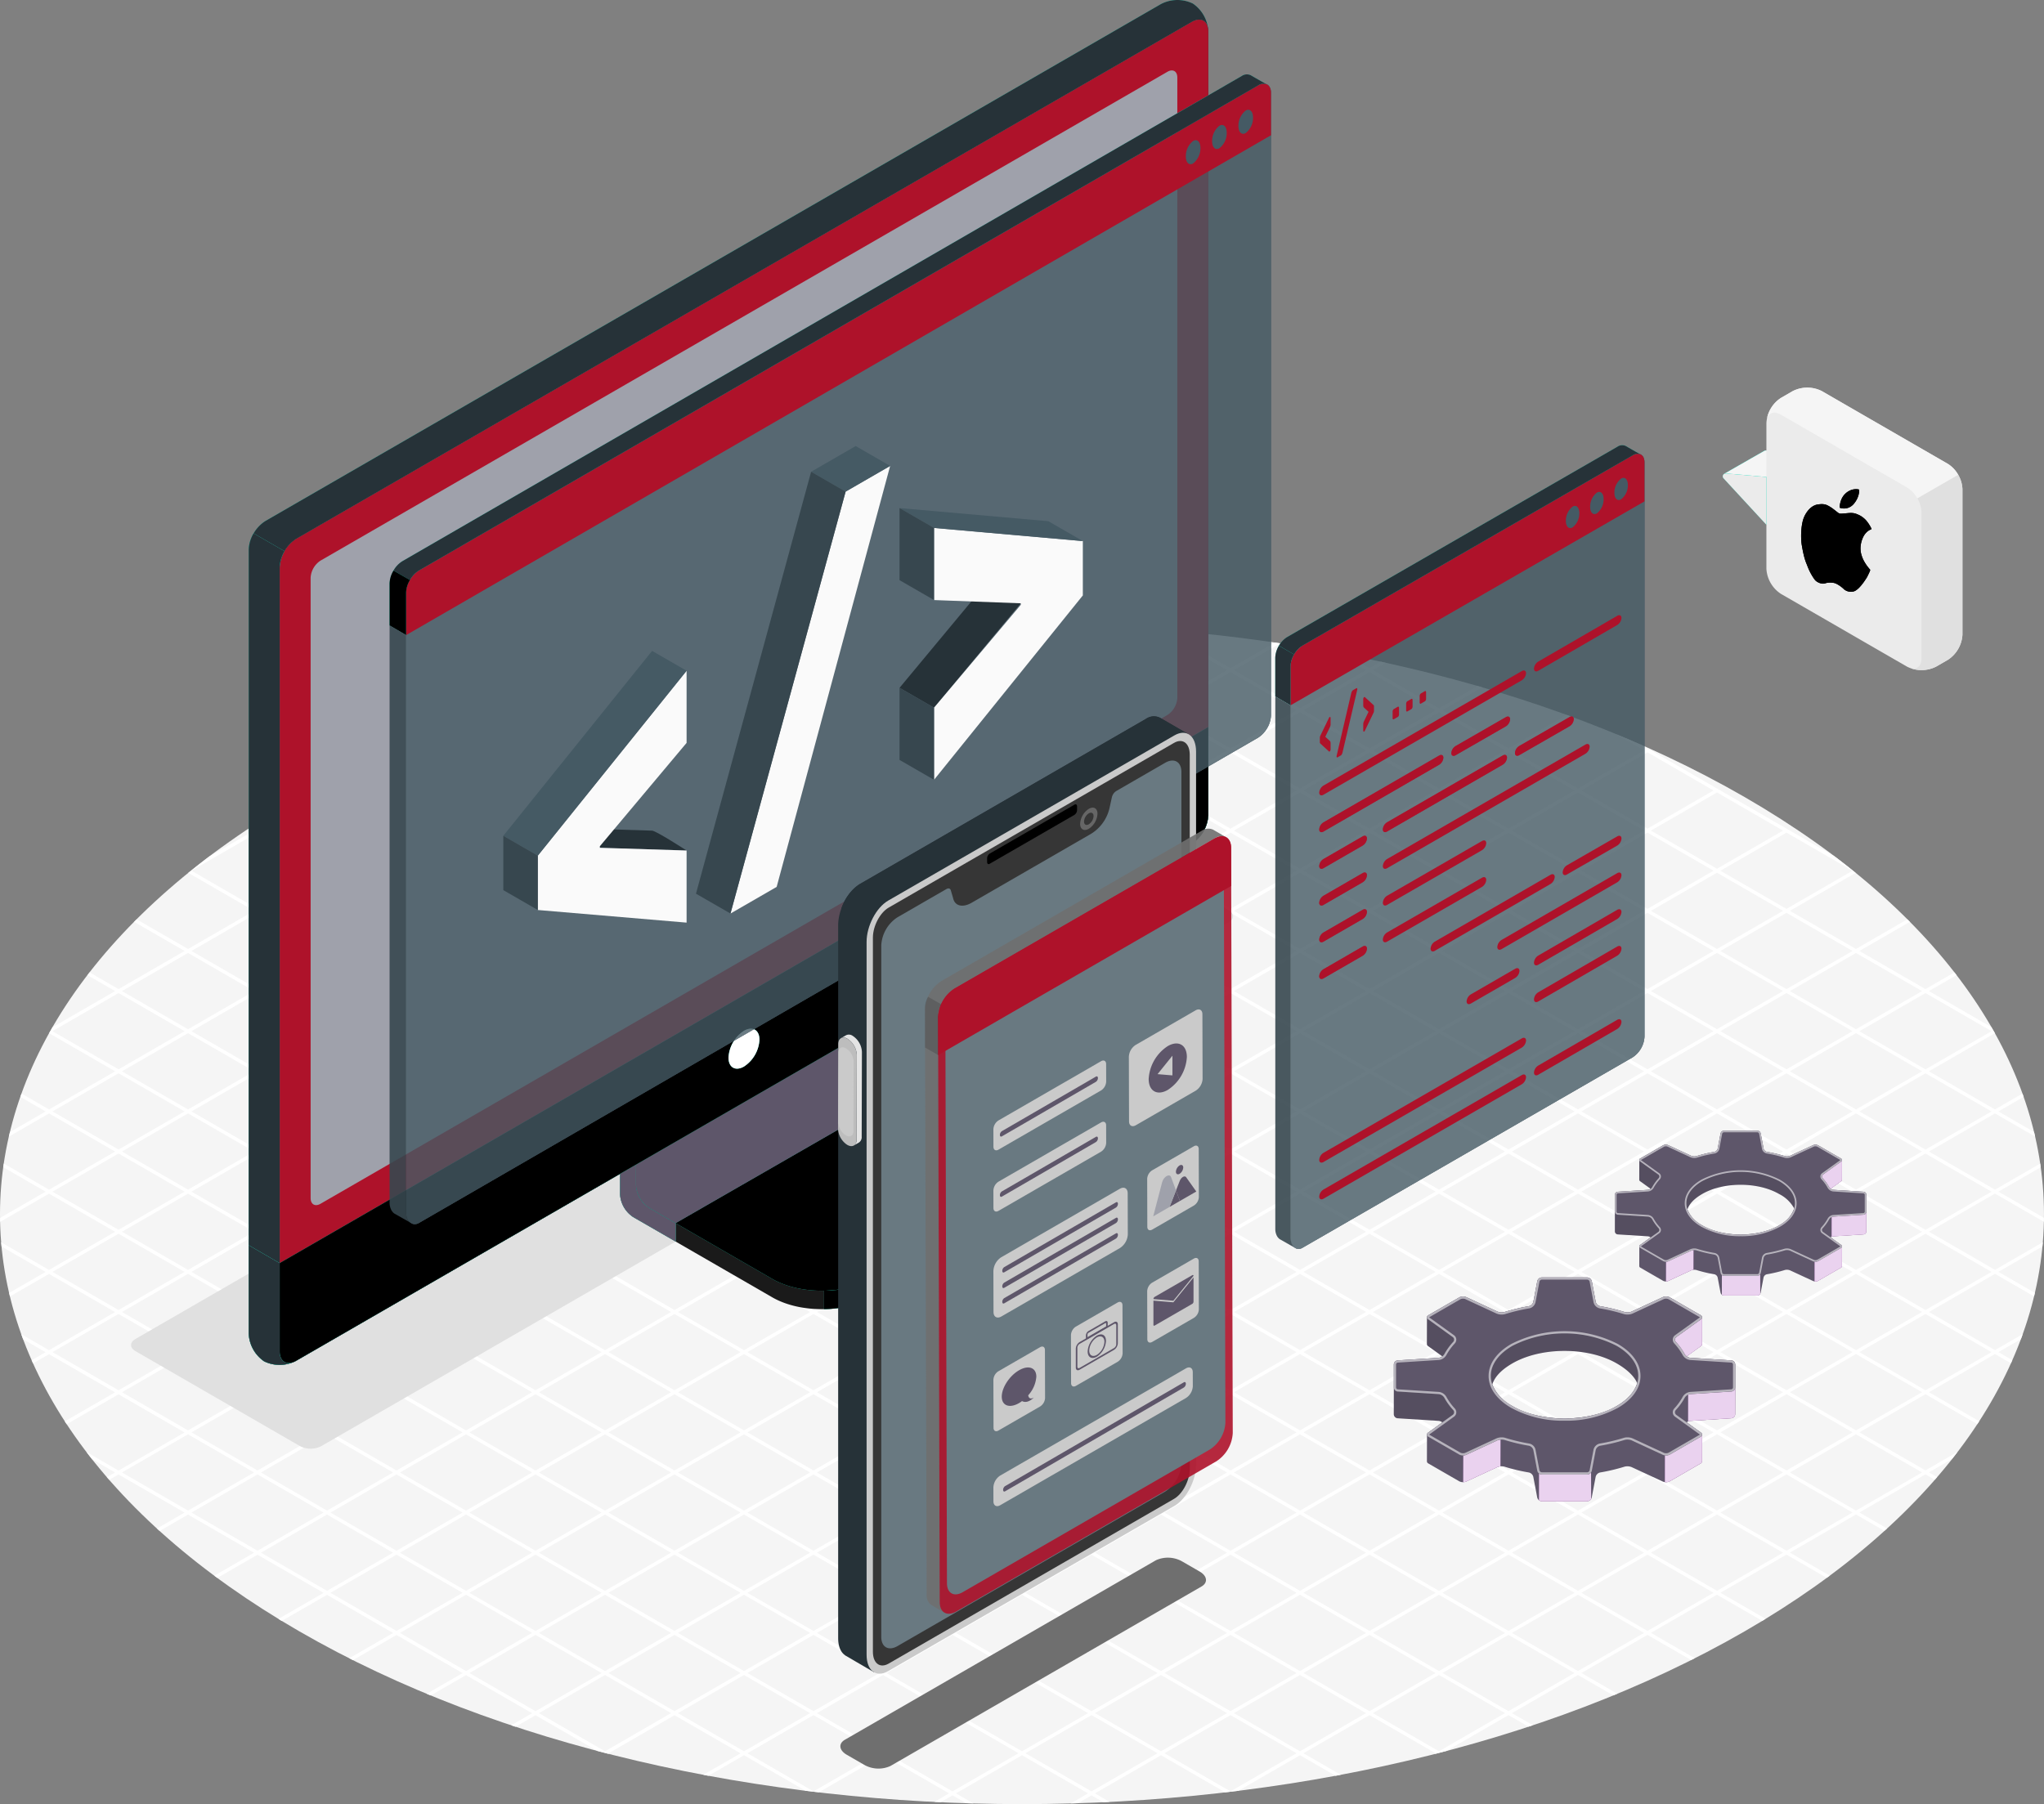 <svg xmlns="http://www.w3.org/2000/svg" width="487.442" height="430.332" viewBox="0 0 487.442 430.332"><rect x="0" y="0" width="487.442" height="430.332" fill="#808080" stroke="none"/><g id="tailored_ios_dev_img" transform="translate(-400.951 -715)"><g id="Floor" transform="translate(394.672 662.427)"><path id="Floor-2" data-name="Floor" d="M77.661,242.7c-95.178,54.952-95.176,144.045,0,199s249.5,54.951,344.673,0,95.176-144.044,0-199S172.838,187.745,77.661,242.7Z" fill="#f5f5f5"></path><path id="Path_12448" data-name="Path 12448" d="M391.5,227.615l6.84,3.949-15.753,9.1-15.752-9.1,14.028-8.1c-.333-.123-.665-.249-1-.37l-13.849,7.995L350.263,222l9.479-5.473c-.364-.1-.724-.215-1.088-.32l-9.212,5.319-15.753-9.1,3.053-1.763-1.193-.259-2.681,1.548-5.6-3.232c-.822-.158-1.64-.322-2.464-.475l7.241,4.181-15.753,9.094-15.752-9.094,11.063-6.388-1.306-.193-10.578,6.107-15.752-9.1.006,0c-.635-.051-1.27-.1-1.9-.145l.257.148-15.752,9.1-15.753-9.1,2.343-1.353c-.541,0-1.081-.009-1.622-.011l-1.542.89-1.542-.89c-.541,0-1.081.007-1.622.011l2.343,1.353-15.753,9.1-15.753-9.1.258-.149c-.635.048-1.271.094-1.906.145l.007,0-15.753,9.1-10.58-6.108-1.3.193,11.064,6.389-15.753,9.1-15.752-9.1,7.245-4.183c-.823.153-1.642.316-2.463.474l-5.6,3.235L164.45,210.4l-1.193.259,3.055,1.764-15.753,9.1-9.214-5.32c-.364.1-.725.214-1.087.32L149.739,222l-15.753,9.1-13.853-8c-.335.122-.666.248-1,.371l14.031,8.1-15.753,9.094-15.752-9.094,6.861-3.961q-3.167,1.307-6.278,2.676L56.155,256.889q-2.553,1.928-4.97,3.894L66.87,269.84l-15.753,9.1-12.256-7.077q-.3.3-.6.6L50.3,279.408l-15.753,9.1-6.9-3.986c-.169.218-.341.436-.508.654l6.591,3.806-14.912,8.61c-.277.479-.563.957-.831,1.438l15.744,9.09-15.753,9.1-6.555-3.785c-.094.262-.189.524-.281.786l6.015,3.473-8.5,4.906c-.088.364-.167.728-.25,1.092l9.569-5.524,15.752,9.094-15.752,9.095L7.189,330.122c-.043.291-.087.583-.127.874l10.088,5.825L6.3,343.086c0,.313.013.625.02.937L17.971,337.3l15.752,9.094-15.753,9.1-11.415-6.59c.028.336.07.671.1,1.007l10.492,6.057-8.685,5.014c.065.28.124.559.191.838l9.315-5.378,15.753,9.1-15.753,9.1-6.608-3.816c.142.4.277.8.426,1.194l5.361,3.1-3.313,1.913c.111.251.222.5.336.754l3.8-2.193,15.753,9.094-11.99,6.923c.149.229.3.459.449.688l12.362-7.137,15.753,9.1-15.753,9.094L26.9,398.915c.438.575.886,1.148,1.338,1.721l5.485,3.166-1.946,1.124c.181.21.371.418.554.628l2.213-1.278,15.752,9.1-6.584,3.8c.212.193.43.384.643.577l6.762-3.9,15.753,9.094-9.493,5.482c.238.177.486.351.727.527l9.587-5.535,15.753,9.1-10.763,6.214c.266.163.528.327.795.489l10.788-6.229,15.753,9.1-10.45,6.033c.291.148.58.3.872.444l10.4-6,15.752,9.094-8.552,4.938.957.395,8.416-4.859,15.753,9.1-4.986,2.879,1.043.345,4.764-2.751,14.788,8.538q1.487.393,2.98.773l-.374-.216,15.752-9.1,15.753,9.1L174,475.913c.411.078.821.159,1.233.236l8.474-4.892,14.666,8.467c1.053.131,2.108.254,3.163.377l15.319-8.844,15.752,9.094-3.512,2.028c.5.025,1.009.051,1.514.074l2.819-1.628,3.224,1.862c.581.018,1.162.043,1.744.059l-4.147-2.395L250,471.257l15.754,9.1-4.147,2.394c.581-.016,1.162-.041,1.743-.059l3.224-1.861,2.819,1.627q.758-.035,1.515-.073l-3.513-2.028,15.753-9.1,15.32,8.844c1.053-.122,2.107-.244,3.158-.375l14.669-8.469,8.475,4.893c.412-.077.822-.158,1.234-.236l-8.889-5.131,15.753-9.1,15.752,9.1-.382.22q1.494-.379,2.98-.772l14.8-8.544,4.768,2.753c.348-.115.7-.229,1.043-.345l-4.99-2.882,15.752-9.094,8.42,4.861q.479-.2.956-.4l-8.555-4.939,15.753-9.1,10.4,6.006c.292-.147.581-.3.872-.444l-10.454-6.036,15.753-9.1,10.792,6.231c.268-.162.529-.326.795-.489l-10.767-6.216,15.753-9.094,9.591,5.537c.24-.177.488-.351.727-.528l-9.5-5.483,15.753-9.1,6.766,3.906c.213-.192.431-.384.642-.577l-6.588-3.8,15.753-9.1,2.217,1.28c.183-.21.373-.418.554-.628l-1.95-1.126,5.493-3.171c.452-.573.9-1.146,1.338-1.721l-7.652,4.418L449.7,394.233l15.753-9.1,12.364,7.138c.151-.229.3-.459.449-.689l-11.992-6.923,15.752-9.1,3.8,2.2c.113-.252.225-.5.336-.755L482.85,375.1l5.365-3.1c.148-.4.283-.8.426-1.194l-6.612,3.817-15.752-9.1,15.753-9.1,9.315,5.379c.068-.279.127-.558.192-.838l-8.686-5.015,10.493-6.058c.031-.335.074-.67.1-1.006l-11.416,6.591-15.753-9.1,15.753-9.1,11.653,6.728c.007-.312.016-.624.02-.936L482.85,336.82,492.937,331c-.04-.292-.083-.583-.127-.874l-10.78,6.224-15.753-9.1,15.753-9.094,9.566,5.523c-.082-.364-.161-.728-.249-1.092l-8.5-4.9,6.012-3.472c-.091-.262-.186-.524-.28-.785l-6.553,3.783-15.753-9.1,15.741-9.088c-.268-.482-.555-.961-.833-1.442l-14.908-8.608,6.589-3.8c-.168-.219-.339-.436-.509-.654l-6.9,3.984L449.7,279.408l12.031-6.947-.6-.6-12.254,7.075-15.753-9.1,15.682-9.055q-2.432-1.974-4.991-3.911l-46.038-26.58Q394.672,228.921,391.5,227.615Zm6.841,23.087-15.753,9.1-15.753-9.1,15.752-9.094Zm-65.474,95.213-15.754-9.1,15.754-9.1,15.753,9.1Zm16.573-8.621,15.753,9.1-15.753,9.1-15.752-9.1Zm-198.061-.473,15.753-9.1,15.752,9.1-15.753,9.095Zm14.931,9.568-15.752,9.1-15.753-9.094,15.753-9.1Zm17.395-9.094,15.752,9.094-15.752,9.1-15.753-9.1Zm99.441-.948-15.752-9.095,15.752-9.1,15.753,9.1Zm16.573-8.621,15.753,9.094-15.753,9.1-15.752-9.1Zm-17.394,9.094-15.752,9.1-15.753-9.1,15.753-9.094ZM250,336.347l-15.754-9.095,15.753-9.1,15.753,9.1Zm-.821.473-15.753,9.1-15.753-9.1,15.752-9.1Zm-32.327-.474L201.1,327.252l15.753-9.1,15.753,9.1Zm-.821.474-15.753,9.1-15.752-9.094,15.753-9.1Zm-15.753,10.043,15.753,9.1-15.752,9.1-15.754-9.1Zm.821-.474,15.753-9.1,15.753,9.1-15.753,9.1Zm32.327.474,15.752,9.1-15.753,9.1-15.752-9.1Zm.82-.474,15.754-9.1,15.752,9.1L250,355.484Zm32.327.474,15.752,9.1-15.753,9.094-15.752-9.094Zm.821-.474,15.752-9.1,15.752,9.1-15.752,9.1Zm32.325.474,15.753,9.1-15.752,9.1-15.753-9.1Zm.821-.474,15.753-9.1,15.753,9.1-15.753,9.1Zm16.574-28.706,15.753-9.1,15.752,9.094-15.752,9.1Zm14.932,9.568-15.753,9.1-15.753-9.094,15.753-9.1Zm-32.327-.473-15.752-9.1,15.753-9.1,15.752,9.1Zm-16.573-9.569-15.753-9.1,15.753-9.1,15.753,9.1Zm-.821.474-15.752,9.1-15.753-9.1,15.752-9.1ZM250,317.209l-15.753-9.1L250,299.02l15.753,9.094Zm-.821.474-15.753,9.1-15.752-9.1,15.752-9.1Zm-32.326-.474-15.752-9.1,15.753-9.094,15.752,9.094Zm-.82.474-15.753,9.1-15.753-9.1,15.753-9.1Zm-16.574,9.569-15.753,9.095-15.753-9.095,15.753-9.1Zm-32.326-.474-15.754-9.1,15.753-9.1,15.754,9.1Zm-.821.474-15.753,9.095-15.753-9.095,15.753-9.1Zm-16.574,9.569-15.752,9.095-15.754-9.095,15.753-9.1Zm0,19.137-15.753,9.1-15.752-9.1,15.753-9.094Zm.821.474,15.752,9.1-15.752,9.1-15.753-9.1Zm.82-.474,15.753-9.1,15.753,9.1-15.753,9.1Zm32.327.474,15.753,9.1-15.753,9.1-15.753-9.1ZM200.28,366l15.752,9.094-15.753,9.1L184.527,375.1Zm.82-.474,15.753-9.1,15.752,9.1-15.752,9.1Zm32.326.474,15.753,9.094-15.753,9.1-15.752-9.1Zm.821-.474,15.753-9.1,15.752,9.094L250,374.621Zm32.326.473,15.753,9.1-15.752,9.1-15.754-9.1Zm.821-.474,15.753-9.1,15.753,9.1-15.753,9.1Zm32.327.475,15.752,9.094-15.753,9.1-15.752-9.1Zm.821-.474,15.752-9.1,15.752,9.094-15.752,9.1Zm16.573-9.569,15.753-9.1,15.752,9.1-15.753,9.1Zm32.326.474,15.753,9.1-15.753,9.1-15.753-9.1Zm.821-.474,15.752-9.1,15.754,9.1-15.753,9.1Zm0-19.138,15.753-9.1,15.752,9.1-15.753,9.1Zm-.821-.474-15.753-9.1,15.753-9.1,15.753,9.1Zm-15.752-28.232,15.752-9.1,15.753,9.1-15.753,9.1Zm-.821-.474-15.753-9.1,15.753-9.1,15.753,9.1Zm-.821.474-15.753,9.1-15.752-9.1,15.753-9.1Zm-32.326-.474-15.753-9.1,15.753-9.1,15.753,9.1Zm-16.574-9.568-15.752-9.1,15.752-9.1,15.753,9.094Zm-.821.473-15.753,9.1-15.752-9.094,15.753-9.1ZM250,298.072l-15.752-9.1,15.753-9.1,15.752,9.1Zm-.821.474-15.753,9.094-15.752-9.094,15.753-9.1Zm-32.325-.474-15.754-9.1,15.753-9.1,15.753,9.1Zm-.821.474-15.753,9.1-15.753-9.1,15.752-9.1Zm-16.574,9.568-15.753,9.1-15.753-9.1,15.753-9.1Zm-32.327-.474-15.752-9.094,15.753-9.1,15.752,9.094Zm-.82.474-15.753,9.1-15.753-9.1,15.753-9.094Zm-16.574,9.569-15.753,9.1-15.753-9.1,15.753-9.1Zm-16.574,9.569-15.753,9.095-15.752-9.095,15.752-9.1Zm-16.573,9.569-15.753,9.094-15.752-9.094,15.752-9.1Zm.82.474,15.754,9.1-15.753,9.094-15.753-9.1Zm15.753,28.232-15.753,9.1-15.752-9.1,15.753-9.1Zm.821.474,15.753,9.094-15.753,9.1L118.232,375.1Zm16.574,9.568,15.753,9.1-15.753,9.1-15.753-9.1Zm.82-.474L167.132,366l15.753,9.1-15.752,9.094Zm32.327.475,15.752,9.094-15.752,9.1-15.753-9.1Zm16.573,9.568,15.752,9.1-15.752,9.1-15.752-9.1Zm.821-.474,15.753-9.1,15.752,9.1-15.753,9.1Zm32.326.474,15.754,9.1-15.754,9.1-15.753-9.1Zm.821-.474,15.752-9.1,15.754,9.1L250,393.759Zm32.327.474,15.752,9.1-15.753,9.1-15.752-9.1Zm.82-.474,15.753-9.1,15.753,9.1-15.753,9.1Zm32.326.474,15.753,9.1-15.753,9.1-15.753-9.1Zm.821-.474,15.753-9.1,15.753,9.1-15.753,9.1Zm16.574-9.569,15.752-9.1,15.753,9.1-15.752,9.1Zm32.326.474,15.753,9.1-15.753,9.1-15.752-9.1Zm.821-.474L366.015,366l15.752,9.094-15.753,9.1Zm16.574-9.568,15.752-9.1,15.753,9.094-15.753,9.1Zm0-19.138,15.753-9.1,15.754,9.1-15.754,9.1Zm16.574-9.569,15.753-9.1,15.753,9.1-15.753,9.1Zm-.821-.474-15.752-9.094,15.753-9.1,15.752,9.094Zm-16.573-9.568-15.753-9.1,15.752-9.094,15.754,9.1Zm-15.753-28.233,15.753-9.1,15.753,9.1-15.754,9.1Zm-.821-.473-15.752-9.1,15.753-9.1,15.753,9.094ZM332.868,288.5l-15.753-9.1,15.753-9.1,15.753,9.1Zm-.821.474-15.752,9.1-15.754-9.1,15.753-9.094Zm-32.326-.474-15.753-9.1,15.753-9.1,15.752,9.1Zm-16.574-9.569-15.752-9.094,15.753-9.1,15.752,9.094Zm-.82.474-15.753,9.1-15.752-9.1,15.753-9.1ZM250,278.934l-15.754-9.1,15.753-9.1,15.754,9.1Zm-.821.474-15.753,9.1-15.753-9.1,15.752-9.1Zm-32.327-.474L201.1,269.84l15.753-9.1,15.753,9.1Zm-.821.474-15.753,9.1-15.752-9.1,15.753-9.1Zm-16.573,9.569-15.753,9.1-15.753-9.1,15.753-9.1Zm-32.326-.474-15.753-9.1,15.753-9.1,15.753,9.1Zm-.821.474-15.753,9.1-15.753-9.1,15.753-9.1Zm-16.574,9.569-15.753,9.1-15.753-9.1,15.753-9.1Zm-16.573,9.568-15.754,9.1-15.752-9.1,15.753-9.094Zm-16.574,9.569-15.753,9.1-15.753-9.1,15.753-9.1Zm-16.574,9.569-15.752,9.095-15.753-9.095,15.752-9.1Zm0,19.137-15.753,9.1L68.512,346.39l15.753-9.1Zm.821.474,15.753,9.1-15.753,9.1-15.753-9.1ZM116.591,375.1l-15.753,9.094L85.086,375.1l15.752-9.1Zm.82.473,15.753,9.1-15.753,9.1-15.752-9.1Zm16.574,9.569,15.753,9.1-15.753,9.1-15.753-9.1Zm16.574,9.569,15.752,9.1-15.753,9.1-15.752-9.1Zm.821-.474,15.753-9.1,15.752,9.1-15.753,9.1Zm32.326.474,15.752,9.094-15.753,9.1L167.953,403.8Zm16.573,9.568,15.753,9.1-15.753,9.1-15.753-9.1Zm.821-.474,15.752-9.094,15.753,9.1-15.752,9.1Zm32.326.475,15.753,9.1-15.753,9.094-15.752-9.094Zm.821-.474,15.753-9.1,15.753,9.094L250,412.9Zm32.326.473,15.753,9.1-15.753,9.1-15.753-9.094Zm.821-.474,15.753-9.094,15.752,9.1L283.147,412.9Zm32.326.474,15.753,9.1-15.753,9.1-15.752-9.1Zm.821-.473,15.753-9.1,15.753,9.094-15.753,9.1Zm16.574-9.569,15.753-9.1,15.752,9.1-15.752,9.1Zm32.326.474,15.753,9.094-15.753,9.1-15.753-9.1Zm.821-.474,15.752-9.1,15.753,9.1-15.753,9.094Zm16.573-9.569,15.753-9.1,15.753,9.1-15.753,9.1Zm16.574-9.569,15.753-9.1,15.752,9.1-15.753,9.1Zm0-19.137,15.753-9.1,15.753,9.1-15.753,9.1Zm16.574-9.569,15.753-9.1,15.752,9.1-15.752,9.1Zm0-19.138,15.754-9.1,15.753,9.1-15.753,9.094Zm-.82-.473-15.753-9.1,15.753-9.1,15.753,9.094Zm-16.573-9.569-15.754-9.1,15.753-9.1,15.754,9.1Zm-15.753-28.233,15.753-9.094,15.752,9.094-15.753,9.1Zm-.821-.473-15.752-9.1,15.752-9.1,15.753,9.1Zm-16.573-9.569-15.753-9.1,15.753-9.1,15.753,9.1Zm-16.574-9.569-15.753-9.1,15.753-9.095,15.753,9.095Zm-.821.474-15.753,9.1-15.752-9.1,15.753-9.1Zm-32.326-.474-15.752-9.094,15.752-9.1,15.753,9.094ZM283.148,259.8l-15.753-9.1,15.752-9.1,15.754,9.1Zm-.821.474-15.752,9.1-15.754-9.1,15.753-9.095ZM250,259.8l-15.752-9.1,15.753-9.1,15.752,9.1Zm-.82.473-15.754,9.1-15.752-9.094,15.753-9.1Zm-32.327-.473L201.1,250.7l15.753-9.1,15.752,9.1Zm-.82.474-15.753,9.1-15.753-9.1,15.753-9.1Zm-16.574,9.569-15.753,9.094-15.753-9.1,15.753-9.094Zm-32.326-.475-15.753-9.094,15.752-9.1,15.753,9.1Zm-.821.474-15.753,9.1-15.753-9.1,15.753-9.1Zm-16.573,9.569-15.754,9.1-15.752-9.1,15.753-9.1Zm-16.574,9.569-15.753,9.1-15.753-9.1,15.753-9.1Zm-32.327-.474-15.752-9.1,15.753-9.094,15.752,9.094Zm15.753,10.043-15.753,9.1-15.753-9.1,15.753-9.1Zm-16.574,9.568-15.753,9.1-15.752-9.1,15.752-9.094Zm-16.573,9.569-15.753,9.1-15.752-9.1,15.752-9.1Zm0,19.138-15.753,9.095-15.753-9.095,15.753-9.1Zm0,19.137-15.753,9.1-15.753-9.1,15.753-9.1Zm.82.474,15.754,9.1-15.753,9.1-15.753-9.1Zm15.753,28.232-15.753,9.1-15.752-9.094,15.753-9.1Zm.821.474,15.753,9.1-15.753,9.1-15.753-9.1Zm16.573,9.569,15.754,9.1-15.753,9.1-15.754-9.1Zm16.574,9.569,15.753,9.1-15.753,9.094-15.753-9.094Zm16.573,9.568,15.753,9.1-15.753,9.1-15.753-9.1Zm.821-.473,15.753-9.1,15.752,9.094-15.752,9.1Zm32.326.473,15.754,9.1-15.753,9.1-15.754-9.1Zm16.574,9.569,15.753,9.1-15.753,9.1-15.752-9.1Zm.821-.474,15.753-9.1,15.752,9.1-15.752,9.1Zm32.326.474,15.753,9.1-15.753,9.1-15.753-9.1Zm.821-.474,15.752-9.1,15.753,9.1L250,432.034Zm32.326.474,15.753,9.1-15.753,9.1-15.753-9.1Zm.821-.474,15.753-9.1,15.753,9.1-15.754,9.1Zm32.326.474,15.753,9.1-15.753,9.1-15.753-9.1Zm.821-.474,15.753-9.1,15.752,9.1-15.752,9.1Zm16.573-9.569,15.754-9.1,15.752,9.1-15.753,9.1Zm32.327.474,15.753,9.1-15.753,9.1-15.753-9.1Zm.821-.474,15.752-9.1,15.754,9.1-15.753,9.1Zm16.573-9.569,15.753-9.094,15.753,9.1L382.588,412.9Zm16.573-9.568,15.753-9.1,15.754,9.1-15.754,9.1Zm16.574-9.569,15.753-9.1,15.753,9.1-15.753,9.1Zm0-19.138,15.754-9.1,15.752,9.1-15.753,9.1Zm16.574-9.568,15.753-9.1,15.752,9.1-15.752,9.094Zm0-19.138,15.754-9.1,15.752,9.1-15.753,9.1Zm0-19.138,15.753-9.1,15.753,9.1-15.752,9.1Zm-.82-.474-15.753-9.094,15.753-9.1,15.752,9.1Zm-16.574-9.568-15.753-9.1,15.753-9.1,15.753,9.1ZM383.41,279.408l15.752-9.1,15.753,9.1L399.162,288.5Zm-.821-.474-15.753-9.1,15.753-9.1,15.753,9.1Zm-16.574-9.569-15.752-9.1,15.752-9.095,15.753,9.095ZM349.442,259.8,333.689,250.7l15.753-9.1,15.752,9.094Zm-16.574-9.568-15.752-9.1,15.753-9.1,15.752,9.1Zm-.82.474L316.3,259.8l-15.753-9.1,15.753-9.1Zm-32.327-.474-15.753-9.1,15.753-9.1,15.754,9.1Zm-16.574-9.569-15.752-9.1,15.753-9.1,15.752,9.1Zm-.821.474-15.752,9.1-15.753-9.1,15.753-9.1ZM250,240.659l-15.753-9.1L250,222.47l15.752,9.094Zm-.821.474-15.753,9.1-15.753-9.1,15.753-9.1Zm-32.326-.474-15.753-9.1,15.753-9.1,15.753,9.1Zm-.821.474-15.753,9.1-15.753-9.1,15.753-9.1ZM199.459,250.7l-15.753,9.1-15.753-9.1,15.753-9.1Zm-32.327-.474-15.752-9.1,15.753-9.1,15.753,9.1Zm-.82.474-15.753,9.1-15.752-9.1,15.752-9.1Zm-16.573,9.569-15.753,9.094-15.753-9.094,15.753-9.1Zm-16.574,9.568-15.753,9.1-15.753-9.094,15.753-9.1Zm-32.326-.473-15.753-9.1,15.753-9.1,15.753,9.1Zm-.821.474-15.753,9.1-15.753-9.1,15.753-9.1Zm0,19.137-15.754,9.1-15.752-9.1,15.753-9.1Zm-16.574,9.569-15.753,9.1-15.752-9.1,15.752-9.1ZM66.87,308.114l-15.752,9.1-15.753-9.094,15.753-9.1Zm0,19.138-15.753,9.095-15.753-9.095,15.754-9.1Zm0,19.138-15.752,9.094-15.753-9.1L51.117,337.3Zm0,19.137-15.753,9.1-15.753-9.1,15.754-9.1Zm.821.474,15.753,9.1-15.753,9.1-15.753-9.1Zm15.752,28.232-15.752,9.1-15.753-9.094,15.753-9.1Zm.821.474,15.753,9.1-15.753,9.1-15.752-9.1Zm16.574,9.569,15.753,9.1-15.753,9.1-15.753-9.1Zm16.574,9.569,15.752,9.094-15.753,9.1-15.752-9.094Zm16.573,9.568,15.752,9.1-15.753,9.1-15.752-9.1Zm16.573,9.569,15.754,9.1-15.754,9.1-15.753-9.1Zm.821-.474,15.753-9.1,15.753,9.1-15.753,9.1Zm32.327.474,15.752,9.1-15.753,9.1-15.752-9.1Zm16.573,9.569,15.753,9.094-15.753,9.1-15.753-9.1Zm.821-.474,15.753-9.1,15.752,9.1-15.753,9.094Zm32.326.473,15.753,9.1-15.753,9.1-15.753-9.1Zm.821-.473,15.752-9.1,15.754,9.1L250,451.171Zm32.326.473,15.753,9.1-15.753,9.1-15.753-9.1Zm.821-.473,15.752-9.1,15.753,9.1-15.752,9.094Zm32.326.474,15.753,9.1L299.72,460.74l-15.752-9.1Zm.821-.474,15.753-9.1,15.753,9.1-15.753,9.1Zm16.573-9.569,15.753-9.1,15.753,9.1-15.752,9.1Zm32.327.474,15.753,9.1-15.753,9.094-15.752-9.094Zm.821-.474,15.753-9.1,15.752,9.1-15.753,9.1Zm16.574-9.569,15.752-9.1,15.753,9.1-15.753,9.1Zm16.573-9.569,15.752-9.094,15.753,9.094-15.752,9.1Zm16.573-9.568,15.753-9.1,15.753,9.094-15.753,9.1Zm16.574-9.569,15.753-9.1,15.753,9.1-15.753,9.1Zm0-19.138,15.753-9.1,15.753,9.1-15.753,9.1Zm16.574-9.569,15.752-9.1,15.753,9.1-15.752,9.1Zm0-19.137,15.753-9.1,15.752,9.1-15.753,9.1Zm0-19.137,15.753-9.1,15.753,9.094-15.753,9.1Zm0-19.138,15.752-9.1,15.754,9.1-15.753,9.1Zm-.821-.474-15.752-9.1,15.752-9.1,15.753,9.1Zm-16.573-9.569-15.753-9.1,15.752-9.1,15.754,9.1Zm-15.753-28.232,15.753-9.1,15.752,9.1-15.753,9.1Zm-.821-.474-15.753-9.1,15.753-9.094,15.753,9.094Zm-17.394-28.232-15.753,9.094-15.752-9.094,15.752-9.1Zm-16.574-9.569-15.752,9.1-15.752-9.1,15.752-9.094ZM332.868,212.9l15.753,9.1-15.752,9.1-15.754-9.1Zm-.82,18.664-15.753,9.1-15.753-9.1,15.752-9.1Zm-16.574-9.569-15.753,9.1-15.752-9.1,15.752-9.094Zm-32.326-18.663,15.752,9.1-15.752,9.094L267.4,212.427Zm-.821,18.663-15.753,9.1L250.822,222l15.753-9.1ZM250,203.332l15.753,9.1L250,221.522l-15.753-9.1ZM249.18,222l-15.753,9.1L217.675,222l15.752-9.1Zm-32.326-18.664,15.752,9.1-15.752,9.1-15.753-9.1ZM200.28,212.9l15.753,9.1-15.753,9.1L184.527,222Zm-.821,18.663-15.753,9.1-15.752-9.094,15.752-9.1ZM167.133,212.9l15.753,9.1-15.753,9.1L151.38,222Zm-16.574,9.569,15.753,9.1-15.753,9.1-15.753-9.1Zm-16.573,9.569,15.752,9.094-15.752,9.1-15.753-9.1Zm-.821,18.663-15.753,9.1-15.753-9.1,15.753-9.1Zm-32.326-18.663,15.753,9.094-15.753,9.1-15.752-9.1Zm-16.573,9.568,15.752,9.1-15.753,9.1-15.753-9.1ZM51.939,260.271l15.753-9.1,15.752,9.1-15.753,9.1Zm15.752,10.042,15.753,9.1-15.753,9.1-15.753-9.1Zm-16.574,9.569,15.753,9.1-15.752,9.1-15.753-9.1ZM18.791,298.546l15.753-9.1,15.753,9.1-15.752,9.1Zm0,19.138,15.753-9.1,15.752,9.1-15.753,9.1Zm0,19.137,15.752-9.1,15.752,9.1-15.752,9.094Zm0,19.137,15.753-9.1,15.753,9.1-15.754,9.1Zm0,19.138L34.543,366,50.3,375.1l-15.752,9.1Zm16.573,9.568,15.753-9.094,15.753,9.1-15.752,9.1Zm0,19.138,15.753-9.1,15.752,9.1-15.753,9.1Zm16.573,9.569,15.753-9.1,15.752,9.1-15.752,9.1Zm16.573,9.568,15.753-9.094,15.753,9.1-15.753,9.094Zm16.574,9.569,15.753-9.094,15.752,9.094-15.752,9.1Zm16.573,9.569,15.753-9.1,15.752,9.1-15.752,9.094Zm16.573,9.568,15.753-9.094,15.754,9.1-15.753,9.1Zm32.327,18.664-15.752-9.094,15.752-9.1,15.753,9.094Zm.821-18.663,15.753-9.1,15.753,9.094-15.754,9.1Zm16.573,9.568,15.753-9.1,15.753,9.1-15.753,9.1Zm32.326,18.664-15.753-9.1,15.754-9.1,15.753,9.1Zm.821-18.664,15.753-9.1,15.753,9.1-15.752,9.1Zm32.327,18.664-15.753-9.1,15.753-9.1,15.753,9.1Zm.821-18.664,15.752-9.1,15.753,9.1L250,470.309Zm32.326,18.664-15.753-9.1,15.753-9.1,15.753,9.1Zm.821-18.664,15.753-9.1,15.753,9.1-15.753,9.1Zm32.326,18.664-15.752-9.1,15.752-9.1,15.753,9.1Zm16.574-9.569-15.753-9.1,15.753-9.1,15.752,9.1Zm.82-18.663,15.754-9.1,15.752,9.1-15.753,9.1Zm32.326,18.663-15.752-9.1,15.753-9.1,15.752,9.094Zm16.574-9.569-15.752-9.1,15.752-9.1,15.753,9.1Zm16.573-9.569-15.752-9.094,15.753-9.1,15.753,9.1Zm16.574-9.569-15.752-9.094,15.753-9.1,15.752,9.094Zm16.574-9.569-15.753-9.094,15.753-9.1,15.752,9.1Zm16.573-9.568-15.752-9.1,15.753-9.1,15.752,9.1ZM464.635,403.8l-15.753,9.1-15.753-9.1,15.753-9.094Zm-15.753-10.042-15.752-9.1,15.753-9.1,15.753,9.1ZM481.209,375.1l-15.753,9.1L449.7,375.1l15.753-9.1Zm0-19.138-15.753,9.1-15.753-9.1,15.753-9.1Zm0-19.137-15.753,9.1-15.752-9.1,15.752-9.1Zm0-19.137-15.753,9.1-15.752-9.1,15.753-9.1Zm0-19.138-15.753,9.1-15.754-9.1,15.753-9.1Zm-16.575-9.569-15.753,9.1-15.752-9.1,15.753-9.094Zm-16.573-9.568-15.753,9.1-15.753-9.1,15.753-9.1Zm0-19.138-15.752,9.1-15.753-9.1,15.753-9.094ZM431.488,250.7l-15.752,9.1-15.753-9.1,15.753-9.1Zm-16.573-9.569-15.753,9.1-15.753-9.1,15.753-9.1Z" fill="#fff"></path></g><path id="C_" data-name="C#" d="M4.6,20.493a2.386,2.386,0,0,1-.317.138,1.881,1.881,0,0,1-.309.08,1.593,1.593,0,0,1-.3.022,1.5,1.5,0,0,1-.294-.036,1.684,1.684,0,0,1-.283-.09,1.775,1.775,0,0,1-.267-.141,2.033,2.033,0,0,1-.252-.191,2.478,2.478,0,0,1-.237-.241,3.087,3.087,0,0,1-.22-.289,3.808,3.808,0,0,1-.2-.334q-.1-.178-.181-.379t-.161-.424q-.076-.224-.138-.467t-.111-.508q-.049-.264-.084-.548T1.184,16.5q-.022-.3-.028-.6t0-.59q.008-.293.031-.581t.061-.573q.038-.285.089-.558t.115-.535q.064-.262.14-.512t.166-.489q.089-.239.189-.461t.209-.428q.11-.205.229-.394t.25-.361q.13-.172.268-.322a3.574,3.574,0,0,1,.285-.276,3.141,3.141,0,0,1,.3-.231A2.871,2.871,0,0,1,3.81,9.4a2.461,2.461,0,0,1,.316-.133,1.851,1.851,0,0,1,.3-.075,1.484,1.484,0,0,1,.288-.018,1.318,1.318,0,0,1,.275.039,1.711,1.711,0,0,1,.5.215,1.832,1.832,0,0,1,.223.167,2.091,2.091,0,0,1,.205.206,2.664,2.664,0,0,1,.184.239,2.878,2.878,0,0,1,.161.264q.075.139.137.29t.114.315l-.807,1.154a3.286,3.286,0,0,0-.141-.355,2.387,2.387,0,0,0-.167-.3,1.791,1.791,0,0,0-.193-.246,1.44,1.44,0,0,0-.219-.191.948.948,0,0,0-.241-.124.859.859,0,0,0-.258-.045,1.017,1.017,0,0,0-.276.034,1.462,1.462,0,0,0-.293.112,2.021,2.021,0,0,0-.291.179,2.3,2.3,0,0,0-.269.234,2.78,2.78,0,0,0-.248.289A3.506,3.506,0,0,0,2.886,12q-.108.186-.2.389t-.171.425q-.078.222-.141.461t-.112.5q-.048.257-.079.526t-.044.547q-.013.279-.009.569t.026.59q.022.3.058.574t.088.52q.051.246.117.466a4.171,4.171,0,0,0,.147.412,3.2,3.2,0,0,0,.172.353,2.23,2.23,0,0,0,.195.289,1.611,1.611,0,0,0,.217.224,1.268,1.268,0,0,0,.239.16,1.048,1.048,0,0,0,.257.093,1.019,1.019,0,0,0,.269.021,1.212,1.212,0,0,0,.282-.05,1.665,1.665,0,0,0,.294-.121,1.914,1.914,0,0,0,.287-.183,2.13,2.13,0,0,0,.26-.238,2.556,2.556,0,0,0,.234-.293,3.225,3.225,0,0,0,.207-.348q.1-.188.178-.389t.146-.415q.065-.214.114-.441T6,16.165l.906.276q-.026.2-.064.4t-.089.4q-.051.2-.114.4t-.139.4q-.076.2-.162.4t-.184.375q-.1.183-.206.355t-.228.335a3.823,3.823,0,0,1-.249.306,3.384,3.384,0,0,1-.269.266,3.1,3.1,0,0,1-.29.227A2.957,2.957,0,0,1,4.6,20.493Zm3.84-2.181.227-2.693-.962.5-.1-1.432,1.186-.61.26-3.067-.961.489-.1-1.435,1.194-.6.229-2.682.918-.46L10.1,8.993l1.43-.723.22-2.666.91-.456-.22,2.662.946-.478.1,1.422-1.174.6L12.05,12.4,13,11.912l.1,1.419-1.175.607L11.7,16.611l-.911.475.219-2.677-1.423.735-.227,2.688Zm1.27-4.71,1.431-.735L11.4,9.813l-1.431.727Z" transform="translate(482.545 979.607)" fill="#fff"></path><path id="Shadow" d="M65.987,385.554,26.719,362.882c-1.387-.8-1.387-2.1,0-2.9L243.144,235.029a5.552,5.552,0,0,1,5.021,0l39.27,22.672c1.387.8,1.387,2.1,0,2.9L71.009,385.554A5.554,5.554,0,0,1,65.987,385.554Z" transform="translate(406.533 674.408)" fill="#e0e0e0"></path><g id="PC" transform="translate(460.264 715)"><g id="Monitor" transform="translate(0)"><g id="Group_20637" data-name="Group 20637" transform="translate(88.553 213.969)"><g id="Group_20635" data-name="Group 20635" transform="translate(0.005)"><path id="Path_13818" data-name="Path 13818" d="M202.194,350.049l31.62-18.283c3.258-1.881,4.888-4.347,4.889-6.813s.013-4.4.013-4.4L200.665,299a6.956,6.956,0,0,1-3.147-5.451V254.561l-55.227,31.913,0,38.983a6.957,6.957,0,0,0,3.147,5.452l33.152,19.14C185.107,353.813,195.676,353.812,202.194,350.049Z" transform="translate(-142.289 -254.561)" fill="#1a1a1a"></path></g><path id="Path_13820" data-name="Path 13820" d="M155.55,332.36v4.38l-10.122-5.833a6.964,6.964,0,0,1-3.144-5.452V286.476l10.522-6.07c.218,2.671.454,5.434.672,8.123L146.1,292.8v30.456a6.916,6.916,0,0,0,3.144,5.452Z" transform="translate(-142.284 -254.561)" fill="#27debf"></path><path id="Path_13821" data-name="Path 13821" d="M155.55,332.36v4.38l-10.122-5.833a6.964,6.964,0,0,1-3.144-5.452V286.476l10.522-6.07c.218,2.671.454,5.434.672,8.123L146.1,292.8v30.456a6.916,6.916,0,0,0,3.144,5.452Z" transform="translate(-142.284 -254.561)" fill="#5e566a"></path><path id="Path_13822" data-name="Path 13822" d="M146.1,323.263a6.959,6.959,0,0,0,3.147,5.452l29.338,16.938c6.518,3.763,17.088,3.764,23.607,0l31.635-18.28c6.52-3.762,6.521-9.863,0-13.627L204.475,296.8a6.96,6.96,0,0,1-3.148-5.452v-30.46L146.1,292.8Z" transform="translate(-142.284 -254.561)" fill="#27debf"></path><path id="Path_13823" data-name="Path 13823" d="M146.1,323.263a6.959,6.959,0,0,0,3.147,5.452l29.338,16.938c6.518,3.763,17.088,3.764,23.607,0l31.635-18.28c6.52-3.762,6.521-9.863,0-13.627L204.475,296.8a6.96,6.96,0,0,1-3.148-5.452v-30.46L146.1,292.8Z" transform="translate(-142.284 -254.561)"></path><path id="Path_13824" data-name="Path 13824" d="M210.886,300.506v0l-6.411-3.7a6.957,6.957,0,0,1-3.148-5.452v-30.46L146.1,292.8v30.462a6.959,6.959,0,0,0,3.147,5.452l6.3,3.637Z" transform="translate(-142.284 -254.561)" fill="#27debf" opacity="0.7"></path><path id="Path_13825" data-name="Path 13825" d="M210.886,300.506v0l-6.411-3.7a6.957,6.957,0,0,1-3.148-5.452v-30.46L146.1,292.8v30.462a6.959,6.959,0,0,0,3.147,5.452l6.3,3.637Z" transform="translate(-142.284 -254.561)" fill="#5e566a"></path><path id="Path_13826" data-name="Path 13826" d="M238.71,320.558v4.4c0,2.472-1.636,4.925-4.888,6.815L202.2,350.042a23.665,23.665,0,0,1-11.267,2.8v-4.379a23.677,23.677,0,0,0,11.267-2.8l31.624-18.29C237.074,325.5,238.71,323.029,238.71,320.558Z" transform="translate(-142.284 -254.561)" fill="#27debf"></path><path id="Path_13827" data-name="Path 13827" d="M238.71,320.558v4.4c0,2.472-1.636,4.925-4.888,6.815L202.2,350.042a23.665,23.665,0,0,1-11.267,2.8v-4.379a23.677,23.677,0,0,0,11.267-2.8l31.624-18.29C237.074,325.5,238.71,323.029,238.71,320.558Z" transform="translate(-142.284 -254.561)"></path></g><path id="Path_13828" data-name="Path 13828" d="M57.423,365.319a8.443,8.443,0,0,0,7.626-.141L278.631,241.869a8.7,8.7,0,0,0,3.933-6.814V48.109a8.437,8.437,0,0,0-3.69-6.674,8.437,8.437,0,0,0-7.625.141L57.67,164.885a8.7,8.7,0,0,0-3.935,6.815l0,186.945A8.437,8.437,0,0,0,57.423,365.319Z" transform="translate(-53.731 -40.592)" fill="#27debf"></path><path id="Path_13829" data-name="Path 13829" d="M57.423,365.319a8.443,8.443,0,0,0,7.626-.141L278.631,241.869a8.7,8.7,0,0,0,3.933-6.814V48.109a8.437,8.437,0,0,0-3.69-6.674,8.437,8.437,0,0,0-7.625.141L57.67,164.885a8.7,8.7,0,0,0-3.935,6.815l0,186.945A8.437,8.437,0,0,0,57.423,365.319Z" transform="translate(-53.731 -40.592)" fill="#263238"></path><path id="Path_13830" data-name="Path 13830" d="M65.05,365.173,278.631,241.864a8.7,8.7,0,0,0,3.935-6.814V48.1c0-2.509-1.762-3.526-3.935-2.272L65.052,169.142a8.7,8.7,0,0,0-3.934,6.814l0,186.945C61.115,365.41,62.877,366.427,65.05,365.173Z" transform="translate(-53.731 -40.592)" fill="#27debf"></path><path id="Path_13831" data-name="Path 13831" d="M65.05,365.173,278.631,241.864a8.7,8.7,0,0,0,3.935-6.814V48.1c0-2.509-1.762-3.526-3.935-2.272L65.052,169.142a8.7,8.7,0,0,0-3.934,6.814l0,186.945C61.115,365.41,62.877,366.427,65.05,365.173Z" transform="translate(-53.731 -40.592)" fill="#263238"></path><path id="Path_13832" data-name="Path 13832" d="M65.05,365.173,278.631,241.864a8.7,8.7,0,0,0,3.935-6.814V48.1c0-2.509-1.762-3.526-3.935-2.272L65.052,169.142a8.7,8.7,0,0,0-3.934,6.814l0,186.945C61.115,365.41,62.877,366.427,65.05,365.173Z" transform="translate(-53.731 -40.592)" fill="#ae122a"></path><path id="Path_13833" data-name="Path 13833" d="M64.471,365.47a8.494,8.494,0,0,1-7.051-.146,8.449,8.449,0,0,1-3.689-6.687V337.612l7.378,4.27v21.026C61.109,365.2,62.563,366.233,64.471,365.47Z" transform="translate(-53.731 -40.592)" fill="#27debf"></path><path id="Path_13834" data-name="Path 13834" d="M64.471,365.47a8.494,8.494,0,0,1-7.051-.146,8.449,8.449,0,0,1-3.689-6.687V337.612l7.378,4.27v21.026C61.109,365.2,62.563,366.233,64.471,365.47Z" transform="translate(-53.731 -40.592)" fill="#263238"></path><path id="Path_13835" data-name="Path 13835" d="M61.116,341.877V362.9c0,2.509,1.762,3.526,3.935,2.272L278.631,241.864a8.7,8.7,0,0,0,3.935-6.814V214.024Z" transform="translate(-53.731 -40.592)" fill="#27debf"></path><path id="Path_13836" data-name="Path 13836" d="M61.116,341.877V362.9c0,2.509,1.762,3.526,3.935,2.272L278.631,241.864a8.7,8.7,0,0,0,3.935-6.814V214.024Z" transform="translate(-53.731 -40.592)"></path><path id="Path_13837" data-name="Path 13837" d="M68.495,326.367l0-147.961a5.218,5.218,0,0,1,2.361-4.089l201.961-116.6c1.3-.753,2.36-.142,2.36,1.363l.007,147.964a5.221,5.221,0,0,1-2.36,4.089L70.856,327.73C69.552,328.483,68.495,327.873,68.495,326.367Z" transform="translate(-53.731 -40.592)" fill="#9fa1ab"></path><path id="Path_13838" data-name="Path 13838" d="M171.838,286.475a8.161,8.161,0,0,0-3.692,6.394c0,2.354,1.653,3.308,3.692,2.131a8.16,8.16,0,0,0,3.692-6.394C175.529,286.252,173.876,285.3,171.838,286.475Z" transform="translate(-53.731 -40.592)" fill="#27debf"></path><path id="Path_13839" data-name="Path 13839" d="M171.838,286.475a8.161,8.161,0,0,0-3.692,6.394c0,2.354,1.653,3.308,3.692,2.131a8.16,8.16,0,0,0,3.692-6.394C175.529,286.252,173.876,285.3,171.838,286.475Z" transform="translate(-53.731 -40.592)" fill="#fff"></path><path id="Path_13840" data-name="Path 13840" d="M62.272,172.064a8.36,8.36,0,0,0-1.163,3.889V341.882l-7.378-4.27V171.7a8.14,8.14,0,0,1,1.163-3.888Z" transform="translate(-53.731 -40.592)" fill="#27debf"></path><path id="Path_13841" data-name="Path 13841" d="M62.272,172.064a8.36,8.36,0,0,0-1.163,3.889V341.882l-7.378-4.27V171.7a8.14,8.14,0,0,1,1.163-3.888Z" transform="translate(-53.731 -40.592)" fill="#263238"></path></g></g><g id="Group_20651" data-name="Group 20651" transform="translate(493.852 732.738)"><g id="Group_20645" data-name="Group 20645" transform="translate(0)"><g id="Group_20642" data-name="Group 20642" transform="translate(3.941 2.228)" opacity="0.8"><g id="Group_20639" data-name="Group 20639"><g id="Group_20638" data-name="Group 20638"><path id="Path_13842" data-name="Path 13842" d="M297.525,62.755V211.21a6.816,6.816,0,0,1-3.087,5.343L94.346,332.294a1.982,1.982,0,0,1-1.022.293,1.765,1.765,0,0,1-.394-.05,1.211,1.211,0,0,1-.264-.091c-.06-.031-.111-.061-.162-.091l-.182-.122a1.238,1.238,0,0,1-.172-.152,2.409,2.409,0,0,1-.566-.809,3.856,3.856,0,0,1-.324-1.559V182.007a6.834,6.834,0,0,1,3.086-5.343L294.438,60.974a2.24,2.24,0,0,1,2.075-.263,1.382,1.382,0,0,1,.263.152l.02.02a.971.971,0,0,1,.2.2.525.525,0,0,1,.091.112.538.538,0,0,1,.1.162,1.385,1.385,0,0,1,.182.394,1.09,1.09,0,0,1,.071.273c.01.021.02.041.01.061a1.289,1.289,0,0,1,.05.283C297.515,62.492,297.525,62.623,297.525,62.755Z" transform="translate(-91.26 -60.558)" fill="#455a64"></path><path id="Path_13843" data-name="Path 13843" d="M295.807,61.558a.664.664,0,0,1,.3.066l.034.017,0,0,.058.043.084.112,0,0,.074.112a.393.393,0,0,1,.026.044l-.017.031.1.29,0,.032.022.045.009.026c.006.028.007.057.009.071.008.1.017.2.017.3V211.21a5.813,5.813,0,0,1-2.587,4.478L93.85,331.426a1.018,1.018,0,0,1-.52.161h-.006a.929.929,0,0,1-.209-.035c-.028-.014-.052-.028-.075-.042l-.127-.085-.023-.018-.014-.017-.051-.046a1.459,1.459,0,0,1-.328-.478,2.867,2.867,0,0,1-.237-1.152V182.007a5.81,5.81,0,0,1,2.587-4.477L294.933,61.843a1.867,1.867,0,0,1,.874-.285m0-1a2.809,2.809,0,0,0-1.369.416L94.346,176.664a6.834,6.834,0,0,0-3.086,5.343V329.714a3.851,3.851,0,0,0,.324,1.558,2.409,2.409,0,0,0,.566.809,1.184,1.184,0,0,0,.172.152l.182.122c.051.03.1.06.162.091a1.222,1.222,0,0,0,.263.091,1.781,1.781,0,0,0,.4.05h.043a2.017,2.017,0,0,0,.979-.294L294.438,216.553a6.818,6.818,0,0,0,3.087-5.343V62.755c0-.132-.01-.263-.02-.385a1.351,1.351,0,0,0-.051-.283c.01-.02,0-.04-.01-.061a1.09,1.09,0,0,0-.071-.273,1.385,1.385,0,0,0-.182-.394.522.522,0,0,0-.1-.162.492.492,0,0,0-.09-.112.971.971,0,0,0-.2-.2l-.02-.02a1.382,1.382,0,0,0-.263-.152,1.633,1.633,0,0,0-.706-.153Z" transform="translate(-91.26 -60.558)" fill="#455a64"></path></g></g><g id="Group_20641" data-name="Group 20641" transform="translate(0 0.001)"><g id="Group_20640" data-name="Group 20640" opacity="0.7"><path id="Path_13844" data-name="Path 13844" d="M297.525,62.755V211.21a6.816,6.816,0,0,1-3.087,5.343L94.346,332.294a1.982,1.982,0,0,1-1.022.293,1.765,1.765,0,0,1-.394-.05,1.211,1.211,0,0,1-.264-.091c-.06-.031-.111-.061-.162-.091l-.182-.122a1.238,1.238,0,0,1-.172-.152,2.409,2.409,0,0,1-.566-.809,3.856,3.856,0,0,1-.324-1.559V182.007a6.834,6.834,0,0,1,3.086-5.343L294.438,60.974a2.24,2.24,0,0,1,2.075-.263,1.382,1.382,0,0,1,.263.152l.02.02a.971.971,0,0,1,.2.2.525.525,0,0,1,.091.112.538.538,0,0,1,.1.162,1.385,1.385,0,0,1,.182.394,1.09,1.09,0,0,1,.071.273c.01.021.02.041.01.061a1.289,1.289,0,0,1,.05.283C297.515,62.492,297.525,62.623,297.525,62.755Z" transform="translate(-91.26 -60.559)" fill="#455a64"></path></g></g></g><g id="Group_20643" data-name="Group 20643" transform="translate(0)"><path id="Path_13845" data-name="Path 13845" d="M296.513,60.711a2.24,2.24,0,0,0-2.075.263L94.346,176.664a6.834,6.834,0,0,0-3.086,5.343v10.079l-3.936-2.308V179.771a6.8,6.8,0,0,1,3.076-5.333L290.5,58.748a2.145,2.145,0,0,1,2.236-.182C293.3,58.9,295.855,60.367,296.513,60.711Z" transform="translate(-87.319 -58.33)" fill="#27debf"></path><path id="Path_13846" data-name="Path 13846" d="M297.518,62.734c-.012-1.947-1.386-2.734-3.081-1.756L94.344,176.667a6.816,6.816,0,0,0-3.082,5.34l0,10.083L297.518,72.852Z" transform="translate(-87.319 -58.33)" fill="#ae122a"></path><path id="Path_13847" data-name="Path 13847" d="M294.436,60.977,94.348,176.666a6.339,6.339,0,0,0-2.172,2.288l-3.917-2.268a6.159,6.159,0,0,1,2.145-2.251L290.5,58.745a2.17,2.17,0,0,1,2.24-.182c.553.339,3.113,1.793,3.762,2.143A2.228,2.228,0,0,0,294.436,60.977Z" transform="translate(-87.319 -58.33)" fill="#263238"></path><path id="Path_13848" data-name="Path 13848" d="M87.319,189.791l0-10.022a6.355,6.355,0,0,1,.938-3.083l3.927,2.259a6.23,6.23,0,0,0-.921,3.063V192.09Z" transform="translate(-87.319 -58.33)"></path></g><g id="Group_20644" data-name="Group 20644" transform="translate(189.889 8.445)"><path id="Path_13849" data-name="Path 13849" d="M278.949,74.212a4.6,4.6,0,0,0-1.741,3.688c0,1.481.779,2.231,1.741,1.676a4.6,4.6,0,0,0,1.742-3.687C280.691,74.407,279.911,73.657,278.949,74.212Z" transform="translate(-277.208 -66.775)" fill="#455a64"></path><path id="Path_13850" data-name="Path 13850" d="M285.22,70.585a4.6,4.6,0,0,0-1.742,3.688c0,1.481.78,2.231,1.742,1.676a4.6,4.6,0,0,0,1.742-3.688C286.962,70.78,286.182,70.03,285.22,70.585Z" transform="translate(-277.208 -66.775)" fill="#455a64"></path><path id="Path_13851" data-name="Path 13851" d="M291.491,66.958a4.6,4.6,0,0,0-1.742,3.688c0,1.481.78,2.231,1.742,1.676a4.6,4.6,0,0,0,1.742-3.688C293.233,67.153,292.453,66.4,291.491,66.958Z" transform="translate(-277.208 -66.775)" fill="#455a64"></path></g><path id="Path_13852" data-name="Path 13852" d="M92.393,332.3c-.111-.071-.243-.142-.385-.223-.283-.172-.607-.354-.951-.536l-.01-.01c-.172-.1-.344-.2-.516-.293a.071.071,0,0,0-.04-.021c-.284-.162-.557-.324-.81-.465s-.5-.284-.678-.385-.324-.182-.384-.212a1.736,1.736,0,0,1-.526-.425,2.351,2.351,0,0,1-.416-.628,3.822,3.822,0,0,1-.353-1.629v-137.7l3.936,2.308V329.713a4.584,4.584,0,0,0,.324,1.559,2.409,2.409,0,0,0,.566.809.5.5,0,0,0,.172.152A.229.229,0,0,0,92.393,332.3Z" transform="translate(-87.319 -58.33)" fill="#37474f" opacity="0.9"></path></g><g id="Group_20650" data-name="Group 20650" transform="translate(27.124 88.659)"><g id="Group_20646" data-name="Group 20646" transform="translate(0 48.861)"><path id="Path_13853" data-name="Path 13853" d="M158.153,243.469s-7.284-4.709-8.226-4.739l-20.692-.65,8.225,4.378v.361Z" transform="translate(-114.443 -195.851)" fill="#263238"></path><path id="Path_13854" data-name="Path 13854" d="M122.668,257.658V244.7l35.485-44.106v17.2L137.46,242.458v.361l20.693.65v17.2Z" transform="translate(-114.443 -195.851)" fill="#fafafa"></path><path id="Path_13855" data-name="Path 13855" d="M158.153,200.591l-8.226-4.74-35.485,44.106,8.226,4.74Z" transform="translate(-114.443 -195.851)" fill="#455a64"></path><path id="Path_13856" data-name="Path 13856" d="M114.443,239.957v12.961l8.226,4.74V244.7Z" transform="translate(-114.443 -195.851)" fill="#37474f"></path></g><g id="Group_20647" data-name="Group 20647" transform="translate(45.947)"><path id="Path_13857" data-name="Path 13857" d="M179.631,252.147l-11.015,6.359,27.459-100.644,10.622-6.133Z" transform="translate(-160.39 -146.99)" fill="#fafafa"></path><path id="Path_13858" data-name="Path 13858" d="M206.7,151.729l-8.226-4.739-10.622,6.133,8.226,4.739Z" transform="translate(-160.39 -146.99)" fill="#455a64"></path><path id="Path_13859" data-name="Path 13859" d="M187.85,153.122l8.226,4.739-27.46,100.644-8.226-4.74Z" transform="translate(-160.39 -146.99)" fill="#37474f"></path></g><g id="Group_20649" data-name="Group 20649" transform="translate(94.493 14.793)"><path id="Path_13860" data-name="Path 13860" d="M208.935,204.662l8.226,4.74L237.853,184.5l-8.226-4.74Z" transform="translate(-208.935 -161.783)" fill="#263238"></path><g id="Group_20648" data-name="Group 20648" transform="translate(8.226 4.74)"><path id="Path_13861" data-name="Path 13861" d="M237.853,184.5l-20.692-.772v-17.2l35.484,3.133v12.961L217.161,226.6V209.4l20.692-24.544Z" transform="translate(-217.161 -166.523)" fill="#fafafa"></path></g><path id="Path_13862" data-name="Path 13862" d="M208.935,161.783l8.226,4.74,35.484,3.133-8.226-4.74Z" transform="translate(-208.935 -161.783)" fill="#455a64"></path><path id="Path_13863" data-name="Path 13863" d="M217.161,166.523v17.2l-8.226-4.74v-17.2" transform="translate(-208.935 -161.783)" fill="#37474f"></path><path id="Path_13864" data-name="Path 13864" d="M208.935,204.662l8.226,4.74v17.2l-8.226-4.74Z" transform="translate(-208.935 -161.783)" fill="#37474f"></path></g></g></g><g id="Group_20673" data-name="Group 20673" transform="translate(705.073 821.192)"><g id="Group_20659" data-name="Group 20659" transform="translate(0)"><g id="Group_20656" data-name="Group 20656" transform="translate(3.637 2.057)" opacity="0.8"><g id="Group_20653" data-name="Group 20653"><g id="Group_20652" data-name="Group 20652"><path id="Path_13865" data-name="Path 13865" d="M386.588,150.868V287.882a6.292,6.292,0,0,1-2.849,4.931l-78.713,45.416a1.828,1.828,0,0,1-.944.27,1.629,1.629,0,0,1-.364-.046,1.108,1.108,0,0,1-.243-.084c-.056-.028-.1-.056-.149-.084l-.168-.113a1.114,1.114,0,0,1-.159-.14,2.241,2.241,0,0,1-.523-.747,3.559,3.559,0,0,1-.3-1.438V199.524a6.306,6.306,0,0,1,2.849-4.931l78.713-45.368a2.064,2.064,0,0,1,1.915-.243,1.255,1.255,0,0,1,.243.14l.018.019a.892.892,0,0,1,.187.186.468.468,0,0,1,.084.1.5.5,0,0,1,.093.149,1.318,1.318,0,0,1,.169.365.967.967,0,0,1,.065.252c.009.018.019.037.009.056a1.16,1.16,0,0,1,.047.261C386.578,150.625,386.588,150.747,386.588,150.868Z" transform="translate(-302.177 -148.841)" fill="#455a64"></path><path id="Path_13866" data-name="Path 13866" d="M385,149.841a.556.556,0,0,1,.246.054l.036.019.018.014.071.093v0l.069.1-.009.016.1.3,0,.038.026.052,0,.006a.575.575,0,0,1,.008.058c.007.086.015.179.015.272V287.882a5.277,5.277,0,0,1-2.348,4.065L304.53,337.36a.856.856,0,0,1-.441.139h-.007a.786.786,0,0,1-.159-.024c-.022-.011-.041-.023-.061-.035l-.114-.076-.012-.01-.011-.013-.051-.046a1.248,1.248,0,0,1-.284-.416,2.561,2.561,0,0,1-.213-1.032V199.524a5.359,5.359,0,0,1,2.348-4.064l78.709-45.367a1.6,1.6,0,0,1,.768-.252m0-1a2.6,2.6,0,0,0-1.263.383l-78.713,45.369a6.306,6.306,0,0,0-2.849,4.931V335.847a3.559,3.559,0,0,0,.3,1.438,2.241,2.241,0,0,0,.523.747,1.114,1.114,0,0,0,.159.14l.168.113c.047.028.093.056.149.084a1.108,1.108,0,0,0,.243.084,1.629,1.629,0,0,0,.364.046h.04a1.863,1.863,0,0,0,.9-.271l78.713-45.416a6.292,6.292,0,0,0,2.849-4.931V150.868c0-.121-.01-.243-.019-.355a1.16,1.16,0,0,0-.047-.261c.01-.019,0-.038-.009-.056a.967.967,0,0,0-.065-.252,1.318,1.318,0,0,0-.169-.365.5.5,0,0,0-.093-.149.468.468,0,0,0-.084-.1.892.892,0,0,0-.187-.186l-.018-.019a1.255,1.255,0,0,0-.243-.14,1.511,1.511,0,0,0-.652-.141Z" transform="translate(-302.177 -148.841)" fill="#455a64"></path></g></g><g id="Group_20655" data-name="Group 20655" transform="translate(0 0)"><g id="Group_20654" data-name="Group 20654" opacity="0.8"><path id="Path_13867" data-name="Path 13867" d="M386.588,150.868V287.882a6.292,6.292,0,0,1-2.849,4.931l-78.713,45.416a1.828,1.828,0,0,1-.944.27,1.629,1.629,0,0,1-.364-.046,1.108,1.108,0,0,1-.243-.084c-.056-.028-.1-.056-.149-.084l-.168-.113a1.114,1.114,0,0,1-.159-.14,2.241,2.241,0,0,1-.523-.747,3.559,3.559,0,0,1-.3-1.438V199.524a6.306,6.306,0,0,1,2.849-4.931l78.713-45.368a2.064,2.064,0,0,1,1.915-.243,1.255,1.255,0,0,1,.243.14l.018.019a.892.892,0,0,1,.187.186.468.468,0,0,1,.084.1.5.5,0,0,1,.093.149,1.318,1.318,0,0,1,.169.365.967.967,0,0,1,.065.252c.009.018.019.037.009.056a1.16,1.16,0,0,1,.047.261C386.578,150.625,386.588,150.747,386.588,150.868Z" transform="translate(-302.177 -148.841)" fill="#455a64"></path></g></g></g><g id="Group_20657" data-name="Group 20657" transform="translate(0)"><path id="Path_13868" data-name="Path 13868" d="M385.654,148.982a2.064,2.064,0,0,0-1.915.243l-78.713,45.368a6.306,6.306,0,0,0-2.849,4.931v9.3l-3.633-2.129V197.46a6.28,6.28,0,0,1,2.839-4.922l78.723-45.368A1.98,1.98,0,0,1,382.17,147C382.684,147.31,385.047,148.664,385.654,148.982Z" transform="translate(-298.54 -146.784)" fill="#27debf"></path><path id="Path_13869" data-name="Path 13869" d="M386.581,150.849c-.011-1.8-1.278-2.524-2.843-1.621L305.024,194.6a6.288,6.288,0,0,0-2.845,4.928l0,9.306,84.4-48.643Z" transform="translate(-298.54 -146.784)" fill="#ae122a"></path><path id="Path_13870" data-name="Path 13870" d="M383.737,149.227l-78.71,45.368a5.847,5.847,0,0,0-2,2.112l-3.615-2.094a5.691,5.691,0,0,1,1.979-2.078L380.1,147.168a2,2,0,0,1,2.067-.169c.51.313,2.873,1.656,3.472,1.978A2.058,2.058,0,0,0,383.737,149.227Z" transform="translate(-298.54 -146.784)" fill="#263238"></path><path id="Path_13871" data-name="Path 13871" d="M298.54,206.708l0-9.25a5.869,5.869,0,0,1,.866-2.845l3.624,2.085a5.751,5.751,0,0,0-.85,2.827v9.305Z" transform="translate(-298.54 -146.784)" fill="#263238"></path></g><g id="Group_20658" data-name="Group 20658" transform="translate(69.296 7.794)"><path id="Path_13872" data-name="Path 13872" d="M369.444,161.443a4.239,4.239,0,0,0-1.608,3.4c0,1.367.72,2.059,1.608,1.547a4.241,4.241,0,0,0,1.607-3.4C371.051,161.623,370.332,160.93,369.444,161.443Z" transform="translate(-367.836 -154.579)" fill="#455a64"></path><path id="Path_13873" data-name="Path 13873" d="M375.231,158.1a4.243,4.243,0,0,0-1.607,3.4c0,1.367.72,2.06,1.607,1.547a4.24,4.24,0,0,0,1.608-3.4C376.839,158.275,376.119,157.582,375.231,158.1Z" transform="translate(-367.836 -154.579)" fill="#455a64"></path><path id="Path_13874" data-name="Path 13874" d="M381.019,154.748a4.239,4.239,0,0,0-1.608,3.4c0,1.366.72,2.059,1.608,1.546a4.238,4.238,0,0,0,1.607-3.4C382.626,154.927,381.907,154.235,381.019,154.748Z" transform="translate(-367.836 -154.579)" fill="#455a64"></path></g><path id="Path_13875" data-name="Path 13875" d="M303.223,338.238c-.1-.066-.224-.131-.355-.206-.261-.158-.56-.326-.878-.5l-.009-.009c-.159-.093-.318-.187-.476-.271a.074.074,0,0,0-.038-.018c-.261-.15-.513-.3-.747-.43s-.457-.262-.625-.355-.3-.168-.355-.2a1.6,1.6,0,0,1-.486-.392,2.176,2.176,0,0,1-.383-.579,3.531,3.531,0,0,1-.327-1.5V206.7l3.633,2.129V335.847a4.258,4.258,0,0,0,.3,1.438,2.241,2.241,0,0,0,.523.747.462.462,0,0,0,.159.14A.216.216,0,0,0,303.223,338.238Z" transform="translate(-298.54 -146.784)" fill="#37474f" opacity="0.9"></path></g><g id="Group_20672" data-name="Group 20672" transform="translate(10.479 40.558)"><g id="Group_20660" data-name="Group 20660" transform="translate(0.15 17.388)"><path id="Path_13876" data-name="Path 13876" d="M309.169,216.558a1.138,1.138,0,0,1,.145-.532l2.045-4.233a.4.4,0,0,1,.093-.125.582.582,0,0,1,.052-.038.123.123,0,0,1,.161.011.277.277,0,0,1,.067.208v1.423a1.819,1.819,0,0,1-.042.439,2,2,0,0,1-.145.387l-1.078,2.238,1.078.99a.545.545,0,0,1,.145.22,1.268,1.268,0,0,1,.042.392v1.421a.673.673,0,0,1-.067.288.43.43,0,0,1-.161.2.367.367,0,0,1-.052.022.1.1,0,0,1-.093-.018l-2.045-1.872a.421.421,0,0,1-.145-.363Z" transform="translate(-309.169 -204.731)" fill="#ae122a"></path><path id="Path_13877" data-name="Path 13877" d="M316.652,205.941a2.1,2.1,0,0,1,.155-.417.754.754,0,0,1,.3-.326l.768-.443a.123.123,0,0,1,.161.011.279.279,0,0,1,.067.209.775.775,0,0,1-.02.155l-3.508,14.953a1.921,1.921,0,0,1-.146.4.751.751,0,0,1-.311.339l-.737.425a.121.121,0,0,1-.16-.011.275.275,0,0,1-.068-.209.764.764,0,0,1,.02-.155Z" transform="translate(-309.169 -204.731)" fill="#ae122a"></path><path id="Path_13878" data-name="Path 13878" d="M322.079,210.158a1.134,1.134,0,0,1-.145.531l-2.044,4.232a.433.433,0,0,1-.094.127l-.051.038a.125.125,0,0,1-.162-.011.283.283,0,0,1-.066-.21v-1.421a1.875,1.875,0,0,1,.041-.44,2.1,2.1,0,0,1,.145-.388l1.079-2.236-1.079-.991a.555.555,0,0,1-.145-.22,1.308,1.308,0,0,1-.041-.391v-1.423a.659.659,0,0,1,.066-.286.44.44,0,0,1,.162-.2.326.326,0,0,1,.051-.021.1.1,0,0,1,.094.016l2.044,1.873a.422.422,0,0,1,.145.364Z" transform="translate(-309.169 -204.731)" fill="#ae122a"></path><path id="Path_13879" data-name="Path 13879" d="M327.767,209.175a.155.155,0,0,1,.2.014.35.35,0,0,1,.083.256v1.566a.834.834,0,0,1-.083.351.541.541,0,0,1-.2.242l-.965.557a.15.15,0,0,1-.2-.013.341.341,0,0,1-.083-.256v-1.566a.813.813,0,0,1,.083-.352.517.517,0,0,1,.2-.241Z" transform="translate(-309.169 -204.731)" fill="#ae122a"></path><path id="Path_13880" data-name="Path 13880" d="M330.995,207.312a.152.152,0,0,1,.2.013.341.341,0,0,1,.083.256v1.566a.81.81,0,0,1-.083.352.518.518,0,0,1-.2.241l-.966.558a.151.151,0,0,1-.2-.014.344.344,0,0,1-.083-.256v-1.566a.82.82,0,0,1,.083-.351.533.533,0,0,1,.2-.242Z" transform="translate(-309.169 -204.731)" fill="#ae122a"></path><path id="Path_13881" data-name="Path 13881" d="M334.222,205.448a.154.154,0,0,1,.2.014.345.345,0,0,1,.083.256v1.566a.82.82,0,0,1-.083.351.535.535,0,0,1-.2.242l-.965.557a.149.149,0,0,1-.2-.013.341.341,0,0,1-.083-.256V206.6a.813.813,0,0,1,.083-.352.523.523,0,0,1,.2-.241Z" transform="translate(-309.169 -204.731)" fill="#ae122a"></path></g><path id="Path_13882" data-name="Path 13882" d="M310.03,227.976l47.3-27.306c.558-.322,1.011-.093,1.011.512a2.17,2.17,0,0,1-1.011,1.679l-47.3,27.305c-.558.323-1.011.094-1.011-.511A2.168,2.168,0,0,1,310.03,227.976Z" transform="translate(-309.019 -187.342)" fill="#ae122a"></path><path id="Path_13883" data-name="Path 13883" d="M325.2,245.5l47.3-27.3c.558-.322,1.011-.094,1.011.511a2.168,2.168,0,0,1-1.011,1.679l-47.3,27.306c-.558.322-1.011.093-1.011-.512A2.17,2.17,0,0,1,325.2,245.5Z" transform="translate(-309.019 -187.342)" fill="#ae122a"></path><path id="Path_13884" data-name="Path 13884" d="M325.2,254.258,347.841,241.2c.558-.323,1.011-.094,1.011.511a2.168,2.168,0,0,1-1.011,1.679L325.2,256.448c-.558.323-1.011.094-1.011-.511A2.17,2.17,0,0,1,325.2,254.258Z" transform="translate(-309.019 -187.342)" fill="#ae122a"></path><path id="Path_13885" data-name="Path 13885" d="M325.2,263.019l22.637-13.059c.558-.323,1.011-.094,1.011.511a2.17,2.17,0,0,1-1.011,1.679L325.2,265.209c-.558.323-1.011.094-1.011-.511A2.168,2.168,0,0,1,325.2,263.019Z" transform="translate(-309.019 -187.343)" fill="#ae122a"></path><path id="Path_13886" data-name="Path 13886" d="M361.243,198.407l18.843-10.918c.558-.323,1.011-.094,1.011.511a2.17,2.17,0,0,1-1.011,1.679L361.243,200.6c-.558.322-1.011.093-1.011-.512A2.17,2.17,0,0,1,361.243,198.407Z" transform="translate(-309.019 -187.343)" fill="#ae122a"></path><path id="Path_13887" data-name="Path 13887" d="M310.03,324.336l47.3-27.3c.558-.323,1.011-.094,1.011.511a2.168,2.168,0,0,1-1.011,1.679l-47.3,27.306c-.558.322-1.011.093-1.011-.512A2.17,2.17,0,0,1,310.03,324.336Z" transform="translate(-309.019 -187.343)" fill="#ae122a"></path><path id="Path_13888" data-name="Path 13888" d="M361.243,294.768l18.843-10.919c.558-.322,1.011-.093,1.011.511a2.168,2.168,0,0,1-1.011,1.679l-18.843,10.919c-.558.323-1.011.094-1.011-.511A2.168,2.168,0,0,1,361.243,294.768Z" transform="translate(-309.019 -187.343)" fill="#ae122a"></path><path id="Path_13889" data-name="Path 13889" d="M361.243,268.533l18.843-10.919c.558-.322,1.011-.094,1.011.511a2.168,2.168,0,0,1-1.011,1.679l-18.843,10.919c-.558.322-1.011.094-1.011-.511A2.168,2.168,0,0,1,361.243,268.533Z" transform="translate(-309.019 -187.343)" fill="#ae122a"></path><path id="Path_13890" data-name="Path 13890" d="M361.243,277.292l18.843-10.919c.558-.323,1.011-.094,1.011.511a2.168,2.168,0,0,1-1.011,1.679l-18.843,10.919c-.558.322-1.011.093-1.011-.512A2.168,2.168,0,0,1,361.243,277.292Z" transform="translate(-309.019 -187.343)" fill="#ae122a"></path><path id="Path_13891" data-name="Path 13891" d="M310.03,315.585l47.3-27.3c.558-.323,1.011-.094,1.011.511a2.17,2.17,0,0,1-1.011,1.679l-47.3,27.3c-.558.323-1.011.094-1.011-.511A2.168,2.168,0,0,1,310.03,315.585Z" transform="translate(-309.019 -187.343)" fill="#ae122a"></path><path id="Path_13892" data-name="Path 13892" d="M345.176,277.783l10.587-6.112c.558-.322,1.011-.094,1.011.511a2.168,2.168,0,0,1-1.011,1.679l-10.586,6.112c-.559.322-1.012.093-1.012-.512A2.168,2.168,0,0,1,345.176,277.783Z" transform="translate(-309.019 -187.343)" fill="#ae122a"></path><g id="Group_20661" data-name="Group 20661" transform="translate(0 33.33)"><path id="Path_13893" data-name="Path 13893" d="M310.03,236.757l27.586-15.939c.558-.322,1.011-.093,1.011.512a2.17,2.17,0,0,1-1.011,1.679L310.03,238.947c-.558.322-1.011.093-1.011-.511A2.168,2.168,0,0,1,310.03,236.757Z" transform="translate(-309.019 -220.672)" fill="#ae122a"></path><path id="Path_13894" data-name="Path 13894" d="M310.03,236.757l27.586-15.939c.558-.322,1.011-.093,1.011.512a2.17,2.17,0,0,1-1.011,1.679L310.03,238.947c-.558.322-1.011.093-1.011-.511A2.168,2.168,0,0,1,310.03,236.757Z" transform="translate(-309.019 -220.672)" fill="#ae122a" opacity="0.6"></path></g><g id="Group_20662" data-name="Group 20662" transform="translate(0 52.603)"><path id="Path_13895" data-name="Path 13895" d="M310.03,245.5l9.359-5.41c.558-.322,1.011-.093,1.011.512a2.17,2.17,0,0,1-1.011,1.679l-9.359,5.409c-.558.323-1.011.094-1.011-.511A2.168,2.168,0,0,1,310.03,245.5Z" transform="translate(-309.019 -239.945)" fill="#ae122a"></path><path id="Path_13896" data-name="Path 13896" d="M310.03,245.5l9.359-5.41c.558-.322,1.011-.093,1.011.512a2.17,2.17,0,0,1-1.011,1.679l-9.359,5.409c-.558.323-1.011.094-1.011-.511A2.168,2.168,0,0,1,310.03,245.5Z" transform="translate(-309.019 -239.945)" fill="#ae122a" opacity="0.6"></path></g><g id="Group_20663" data-name="Group 20663" transform="translate(0 61.363)"><path id="Path_13897" data-name="Path 13897" d="M310.03,254.261l9.359-5.409c.558-.323,1.011-.094,1.011.511a2.168,2.168,0,0,1-1.011,1.679l-9.359,5.41c-.558.322-1.011.093-1.011-.512A2.17,2.17,0,0,1,310.03,254.261Z" transform="translate(-309.019 -248.706)" fill="#ae122a"></path><path id="Path_13898" data-name="Path 13898" d="M310.03,254.261l9.359-5.409c.558-.323,1.011-.094,1.011.511a2.168,2.168,0,0,1-1.011,1.679l-9.359,5.41c-.558.322-1.011.093-1.011-.512A2.17,2.17,0,0,1,310.03,254.261Z" transform="translate(-309.019 -248.706)" fill="#ae122a" opacity="0.6"></path></g><g id="Group_20664" data-name="Group 20664" transform="translate(0 70.124)"><path id="Path_13899" data-name="Path 13899" d="M310.03,263.022l9.359-5.41c.558-.322,1.011-.093,1.011.512a2.17,2.17,0,0,1-1.011,1.679l-9.359,5.409c-.558.322-1.011.093-1.011-.511A2.168,2.168,0,0,1,310.03,263.022Z" transform="translate(-309.019 -257.466)" fill="#ae122a"></path><path id="Path_13900" data-name="Path 13900" d="M310.03,263.022l9.359-5.41c.558-.322,1.011-.093,1.011.512a2.17,2.17,0,0,1-1.011,1.679l-9.359,5.409c-.558.322-1.011.093-1.011-.511A2.168,2.168,0,0,1,310.03,263.022Z" transform="translate(-309.019 -257.466)" fill="#ae122a" opacity="0.6"></path></g><g id="Group_20665" data-name="Group 20665" transform="translate(0 78.884)"><path id="Path_13901" data-name="Path 13901" d="M310.03,271.782l9.359-5.409c.558-.323,1.011-.094,1.011.511a2.168,2.168,0,0,1-1.011,1.679l-9.359,5.409c-.558.323-1.011.094-1.011-.511A2.17,2.17,0,0,1,310.03,271.782Z" transform="translate(-309.019 -266.227)" fill="#ae122a"></path><path id="Path_13902" data-name="Path 13902" d="M310.03,271.782l9.359-5.409c.558-.323,1.011-.094,1.011.511a2.168,2.168,0,0,1-1.011,1.679l-9.359,5.409c-.558.323-1.011.094-1.011-.511A2.17,2.17,0,0,1,310.03,271.782Z" transform="translate(-309.019 -266.227)" fill="#ae122a" opacity="0.6"></path></g><g id="Group_20666" data-name="Group 20666" transform="translate(31.505 24.164)"><path id="Path_13903" data-name="Path 13903" d="M341.535,218.555l11.995-6.9c.559-.322,1.011-.093,1.011.511a2.166,2.166,0,0,1-1.011,1.679l-11.995,6.9c-.559.322-1.011.093-1.011-.512A2.167,2.167,0,0,1,341.535,218.555Z" transform="translate(-340.524 -211.506)" fill="#ae122a"></path><path id="Path_13904" data-name="Path 13904" d="M341.535,218.555l11.995-6.9c.559-.322,1.011-.093,1.011.511a2.166,2.166,0,0,1-1.011,1.679l-11.995,6.9c-.559.322-1.011.093-1.011-.512A2.167,2.167,0,0,1,341.535,218.555Z" transform="translate(-340.524 -211.506)" fill="#ae122a" opacity="0.6"></path></g><g id="Group_20667" data-name="Group 20667" transform="translate(26.555 61.77)"><path id="Path_13905" data-name="Path 13905" d="M336.585,265.2l27.586-15.938c.559-.322,1.011-.093,1.011.511a2.166,2.166,0,0,1-1.011,1.679l-27.585,15.939c-.559.322-1.012.093-1.012-.512A2.17,2.17,0,0,1,336.585,265.2Z" transform="translate(-335.574 -249.112)" fill="#ae122a"></path></g><g id="Group_20668" data-name="Group 20668" transform="translate(42.47 61.377)"><path id="Path_13906" data-name="Path 13906" d="M352.5,264.8l27.586-15.939c.559-.322,1.011-.093,1.011.512a2.167,2.167,0,0,1-1.011,1.679L352.5,266.994c-.558.322-1.011.093-1.011-.512A2.168,2.168,0,0,1,352.5,264.8Z" transform="translate(-351.489 -248.719)" fill="#ae122a"></path></g><g id="Group_20669" data-name="Group 20669" transform="translate(58.06 52.603)"><path id="Path_13907" data-name="Path 13907" d="M368.09,246.995l12-6.9c.558-.322,1.011-.093,1.011.512a2.17,2.17,0,0,1-1.011,1.679l-12,6.9c-.558.323-1.011.094-1.011-.511A2.166,2.166,0,0,1,368.09,246.995Z" transform="translate(-367.079 -239.945)" fill="#ae122a"></path></g><g id="Group_20670" data-name="Group 20670" transform="translate(15.174 33.314)"><path id="Path_13908" data-name="Path 13908" d="M325.2,236.741,352.79,220.8c.558-.322,1.011-.093,1.011.512a2.168,2.168,0,0,1-1.011,1.678L325.2,238.931c-.558.322-1.011.093-1.011-.512A2.168,2.168,0,0,1,325.2,236.741Z" transform="translate(-324.193 -220.656)" fill="#ae122a"></path><path id="Path_13909" data-name="Path 13909" d="M325.2,236.741,352.79,220.8c.558-.322,1.011-.093,1.011.512a2.168,2.168,0,0,1-1.011,1.678L325.2,238.931c-.558.322-1.011.093-1.011-.512A2.168,2.168,0,0,1,325.2,236.741Z" transform="translate(-324.193 -220.656)" fill="#ae122a" opacity="0.6"></path></g><g id="Group_20671" data-name="Group 20671" transform="translate(46.679 24.147)"><path id="Path_13910" data-name="Path 13910" d="M356.709,218.539l12-6.9c.559-.323,1.011-.094,1.011.511a2.166,2.166,0,0,1-1.011,1.679l-12,6.9c-.559.323-1.011.094-1.011-.511A2.166,2.166,0,0,1,356.709,218.539Z" transform="translate(-355.698 -211.49)" fill="#ae122a"></path><path id="Path_13911" data-name="Path 13911" d="M356.709,218.539l12-6.9c.559-.323,1.011-.094,1.011.511a2.166,2.166,0,0,1-1.011,1.679l-12,6.9c-.559.323-1.011.094-1.011-.511A2.166,2.166,0,0,1,356.709,218.539Z" transform="translate(-355.698 -211.49)" fill="#ae122a" opacity="0.6"></path></g></g></g><g id="Group_20690" data-name="Group 20690" transform="translate(811.795 807.458)"><g id="Group_20688" data-name="Group 20688" transform="translate(0)"><g id="Group_20683" data-name="Group 20683" transform="translate(0 14.996)"><path id="Path_13922" data-name="Path 13922" d="M425.208,160.273V148.887l-9.612-.838a.7.7,0,0,0-.4.081c-.372.2-9.472,5.41-9.591,5.481a.706.706,0,0,0-.156,1.085l10.19,11.046Z" transform="translate(-405.261 -148.046)" fill="#27debf"></path><path id="Path_13923" data-name="Path 13923" d="M415.64,165.742,405.45,154.7a.7.7,0,0,1,.578-1.179l9.612.838Z" transform="translate(-405.261 -148.046)" fill="#ebebeb"></path><path id="Path_13924" data-name="Path 13924" d="M425.2,148.883l-9.564,5.476-9.613-.841a.743.743,0,0,0-.332.048c.769-.453,9.151-5.249,9.5-5.435a.662.662,0,0,1,.4-.081Z" transform="translate(-405.261 -148.046)" fill="#27debf"></path><path id="Path_13925" data-name="Path 13925" d="M425.2,148.883l-9.564,5.476-9.613-.841a.743.743,0,0,0-.332.048c.769-.453,9.151-5.249,9.5-5.435a.662.662,0,0,1,.4-.081Z" transform="translate(-405.261 -148.046)" fill="#f5f5f5"></path></g><g id="Group_20687" data-name="Group 20687" transform="translate(10.397)"><g id="Group_20686" data-name="Group 20686"><g id="Group_20685" data-name="Group 20685"><g id="Group_20684" data-name="Group 20684"><path id="Path_13926" data-name="Path 13926" d="M415.659,141.509a7.662,7.662,0,0,1,3.464-6l2.821-1.628a7.658,7.658,0,0,1,6.93,0l30.07,17.362a7.659,7.659,0,0,1,3.465,6V191.98a7.659,7.659,0,0,1-3.465,6l-2.822,1.629a7.656,7.656,0,0,1-6.929,0l-8.878-5.125-11.538-6.666-9.654-5.571a7.658,7.658,0,0,1-3.465-6Z" transform="translate(-415.658 -133.05)" fill="#ebebeb"></path><path id="Path_13927" data-name="Path 13927" d="M462.409,191.98a7.658,7.658,0,0,1-3.465,6l-2.822,1.629a7.743,7.743,0,0,1-6.337.28c1.631.616,2.872-.3,2.872-2.28V162.872a7.083,7.083,0,0,0-1.015-3.415l9.751-5.629a7.08,7.08,0,0,1,1.015,3.415Z" transform="translate(-415.658 -133.05)" fill="#e0e0e0"></path><path id="Path_13928" data-name="Path 13928" d="M415.772,140.524c.4-1.471,1.745-1.94,3.346-1.018l30.077,17.368a6.878,6.878,0,0,1,2.441,2.586l9.747-5.625a6.988,6.988,0,0,0-2.441-2.586L428.881,133.88a7.706,7.706,0,0,0-6.935,0l-2.828,1.633A7.64,7.64,0,0,0,415.772,140.524Z" transform="translate(-415.658 -133.05)" fill="#f5f5f5"></path></g></g></g></g></g></g><g id="Group_20698" data-name="Group 20698" transform="translate(600.798 885.866)"><g id="Group_20697" data-name="Group 20697" transform="translate(0)"><path id="Path_13932" data-name="Path 13932" d="M206.749,461.847l74.192-42.819c1.588-.917,1.389-2.518-.445-3.577l-4.212-2.432a6.89,6.89,0,0,0-6.2-.257L195.9,455.581c-1.588.917-1.389,2.518.444,3.577l4.212,2.432A6.89,6.89,0,0,0,206.749,461.847Z" transform="translate(-194.265 -211.459)" fill="#6f6f6f"></path><path id="Path_13933" data-name="Path 13933" d="M199.452,251.473l68.269-39.415a3.265,3.265,0,0,1,3.341-.249l6.735,3.9-7.928,6.164-1.939-.491V383.157c0,3.794-2.307,8.2-5.152,9.845l-59.859,43.816v2.7l-6.968-4.068v-.027c-1.011-.671-1.652-2.075-1.652-4.061V261.318C194.3,257.524,196.607,253.116,199.452,251.473Z" transform="translate(-194.265 -211.459)" fill="#263238"></path><path id="Path_13934" data-name="Path 13934" d="M209.892,265.917v-7.635l6.713,5.043,29.341-12.3,21.984-16V221.375l1.948.487,7.913-6.157-6.731-3.9a3.3,3.3,0,0,0-3.339.244l-68.265,39.428a11.139,11.139,0,0,0-4.4,5.862Z" transform="translate(-194.265 -211.459)" fill="#263238"></path><g id="Group_20692" data-name="Group 20692" transform="translate(6.811 3.932)"><path id="Path_13935" data-name="Path 13935" d="M206.229,439.208,274.5,399.793c2.845-1.643,5.152-6.051,5.152-9.845V219.9c0-3.794-2.307-5.538-5.152-3.9l-68.269,39.415c-2.846,1.643-5.153,6.051-5.153,9.845V435.312C201.076,439.107,203.383,440.851,206.229,439.208Z" transform="translate(-201.076 -215.391)" fill="#cacaca"></path><path id="Path_13936" data-name="Path 13936" d="M278.144,390.952V220.639c0-2.765-1.681-4.036-3.755-2.839l-68.052,39.29c-2.074,1.2-3.755,4.41-3.755,7.175V434.578c0,2.765,1.681,4.036,3.755,2.839l68.052-39.29C276.463,396.93,278.144,393.717,278.144,390.952Z" transform="translate(-201.076 -215.391)" fill="#363636"></path><path id="Path_13937" data-name="Path 13937" d="M204.579,266.073V431.046c0,2.454,1.732,3.424,3.856,2.2l63.848-36.863a8.528,8.528,0,0,0,3.871-6.676V224.749c0-2.453-1.733-3.441-3.871-2.207l-11.664,6.735a2.443,2.443,0,0,0-1.05,1.512l-.54,2.465a9.774,9.774,0,0,1-4.429,6.238l-28.467,16.436c-2.169,1.252-4.037.775-4.429-1.125l-.54-1.841c-.135-.459-.563-.581-1.05-.3L208.435,259.4A8.521,8.521,0,0,0,204.579,266.073Z" transform="translate(-201.076 -215.391)" fill="#697981"></path><g id="Group_20691" data-name="Group 20691" transform="translate(50.921 17.854)"><path id="Path_13938" data-name="Path 13938" d="M252,237.1c0,1.312.927,1.841,2.071,1.181a4.565,4.565,0,0,0,2.071-3.573c0-1.312-.927-1.841-2.071-1.181A4.564,4.564,0,0,0,252,237.1Z" transform="translate(-251.997 -233.245)" fill="#666"></path><path id="Path_13939" data-name="Path 13939" d="M252.933,236.561c0,.72.508,1.009,1.135.648a2.5,2.5,0,0,0,1.135-1.958c0-.72-.508-1.009-1.135-.647A2.5,2.5,0,0,0,252.933,236.561Z" transform="translate(-251.997 -233.245)" fill="#363636"></path></g><path id="Path_13940" data-name="Path 13940" d="M230.416,246.645l20.255-11.694a1.447,1.447,0,0,0,.6-1.155v-.819c0-.445-.27-.65-.6-.457l-20.255,11.694a1.447,1.447,0,0,0-.6,1.155v.819C229.812,246.633,230.082,246.838,230.416,246.645Z" transform="translate(-201.076 -215.391)"></path></g><g id="Group_20696" data-name="Group 20696" transform="translate(0 75.917)"><g id="Group_20695" data-name="Group 20695" transform="translate(0)" style="mix-blend-mode: normal;isolation: isolate"><path id="Path_13941" data-name="Path 13941" d="M196.192,287.525a1.56,1.56,0,0,1,1.573.154,4.852,4.852,0,0,1,2.2,3.815l-.057,20.212a1.548,1.548,0,0,1-.647,1.415l-1.226.712a1.546,1.546,0,0,0,.647-1.415l.058-20.211a4.854,4.854,0,0,0-2.2-3.815,1.561,1.561,0,0,0-1.573-.155Z" transform="translate(-194.265 -287.376)" fill="#e4e4e4"></path><g id="Group_20693" data-name="Group 20693" transform="translate(0 0.713)"><path id="Path_13942" data-name="Path 13942" d="M196.539,288.392c-1.222-.7-2.213-.141-2.217,1.263l-.057,20.212a4.873,4.873,0,0,0,2.2,3.815c1.222.7,2.213.127,2.217-1.264l.058-20.211A4.854,4.854,0,0,0,196.539,288.392Z" transform="translate(-194.265 -288.088)" fill="#bdbdbd"></path></g><g id="Group_20694" data-name="Group 20694" transform="translate(0.048 3.039)"><path id="Path_13943" data-name="Path 13943" d="M196.179,290.664c-1-.578-1.815-.115-1.818,1.036l-.048,16.58a4,4,0,0,0,1.807,3.129c1,.579,1.816.105,1.819-1.036l.047-16.58A3.979,3.979,0,0,0,196.179,290.664Z" transform="translate(-194.313 -290.415)" fill="#cacaca"></path></g></g></g></g></g><g id="Group_20703" data-name="Group 20703" transform="translate(621.533 912.653)"><g id="Group_20702" data-name="Group 20702"><g id="Group_20701" data-name="Group 20701" style="mix-blend-mode: normal;isolation: isolate"><path id="Path_13944" data-name="Path 13944" d="M218.916,274.6l62.028-35.812a2.773,2.773,0,0,1,2.8-.272l3.121,1.814a2.768,2.768,0,0,0-2.795.272l-62.028,35.812a8.623,8.623,0,0,0-3.917,6.783l.4,139.551a2.743,2.743,0,0,0,1.141,2.514l-3.12-1.813a2.743,2.743,0,0,1-1.141-2.514L215,281.379A8.627,8.627,0,0,1,218.916,274.6Z" transform="translate(-215 -238.246)" fill="#6f6f6f" opacity="0.9"></path><g id="Group_20699" data-name="Group 20699" transform="translate(3.121 1.811)" opacity="0.9"><path id="Path_13945" data-name="Path 13945" d="M218.121,283.192l.023,9.07.368,130.485c.012,2.489,1.764,3.492,3.942,2.236l62.027-35.82A8.558,8.558,0,0,0,288.4,382.4l-.369-130.484-.023-9.07c-.011-2.49-1.775-3.5-3.941-2.247L222.039,276.4A8.62,8.62,0,0,0,218.121,283.192Z" transform="translate(-218.121 -240.057)" fill="#ae122a"></path></g><g id="Group_20700" data-name="Group 20700" transform="translate(4.872 6.435)"><path id="Path_13946" data-name="Path 13946" d="M219.872,285.665l.022,8.618.351,123.979c.011,2.365,1.675,3.318,3.745,2.125l58.934-34.034a8.133,8.133,0,0,0,3.723-6.428l-.35-123.979-.022-8.618c-.011-2.365-1.686-3.329-3.745-2.135L223.6,279.215A8.192,8.192,0,0,0,219.872,285.665Z" transform="translate(-219.872 -244.68)" fill="#697981"></path></g></g></g><path id="Path_13947" data-name="Path 13947" d="M218.121,283.192l.023,9.07,69.886-40.348-.023-9.07c-.011-2.49-1.775-3.5-3.941-2.247L222.039,276.4A8.62,8.62,0,0,0,218.121,283.192Z" transform="translate(-215 -238.246)" fill="#ae122a"></path></g><path id="Path_13948" data-name="Path 13948" d="M215,290.447l0-9.633a5.057,5.057,0,0,1,.75-2.457l3.14,1.8a4.96,4.96,0,0,0-.736,2.442v9.663Z" transform="translate(406.533 674.408)" opacity="0.15"></path><g id="Group_20739" data-name="Group 20739" transform="translate(637.85 955.78)"><g id="Group_20706" data-name="Group 20706" transform="translate(32.304)"><g id="Group_20705" data-name="Group 20705" style="mix-blend-mode: normal;isolation: isolate"><g id="Group_20704" data-name="Group 20704"><path id="Path_13949" data-name="Path 13949" d="M265.238,289.848a3.565,3.565,0,0,0-1.618,2.8l.044,15.423c0,1.027.732,1.442,1.628.925l14.294-8.253a3.565,3.565,0,0,0,1.618-2.8l-.044-15.423c0-1.027-.732-1.442-1.628-.925Z" transform="translate(-263.62 -281.373)" fill="#cacaca"></path></g><path id="Path_13950" data-name="Path 13950" d="M272.9,290.121c2.516-1.453,4.553-.291,4.553,2.6a10.032,10.032,0,0,1-4.553,7.853c-2.513,1.451-4.552.288-4.552-2.6A10.031,10.031,0,0,1,272.9,290.121Zm1.112,6.99v-4.7l-3.545,4.4Z" transform="translate(-263.62 -281.373)" fill="#5e566a"></path></g></g><g id="Group_20711" data-name="Group 20711" transform="translate(36.675 32.485)"><g id="Group_20710" data-name="Group 20710" transform="translate(0)" style="mix-blend-mode: normal;isolation: isolate"><g id="Group_20707" data-name="Group 20707"><path id="Path_13951" data-name="Path 13951" d="M269.155,319.766a2.565,2.565,0,0,0-1.164,2.015l.032,11.443c0,.741.527,1.037,1.172.665l9.958-5.749a2.557,2.557,0,0,0,1.161-2.012l-.032-11.442c0-.741-.525-1.041-1.169-.669Z" transform="translate(-267.991 -313.857)" fill="#cacaca"></path></g><g id="Group_20709" data-name="Group 20709" transform="translate(1.44 4.607)"><g id="Group_20708" data-name="Group 20708" transform="translate(0 2.502)"><path id="Path_13952" data-name="Path 13952" d="M274.865,324.548l.935,2.511,3.9-2.25-2.419-3.413c-.34-.48-1.189.011-1.529.882Z" transform="translate(-269.431 -320.967)" fill="#5e566a"></path><path id="Path_13953" data-name="Path 13953" d="M273.329,328.485l2.471-1.427-.935-2.511Z" transform="translate(-269.431 -320.967)" fill="#5e566a"></path><path id="Path_13954" data-name="Path 13954" d="M269.431,330.736l3.9-2.251,1.536-3.937-1.183-3.172c-.354-.949-1.777-.128-2.132,1.231Z" transform="translate(-269.431 -320.967)" fill="#9fa1ab"></path></g><path id="Path_13955" data-name="Path 13955" d="M274.847,320.085c0,.551.389.773.87.5a1.92,1.92,0,0,0,.87-1.5c0-.552-.39-.774-.87-.5A1.915,1.915,0,0,0,274.847,320.085Z" transform="translate(-269.431 -318.464)" fill="#5e566a"></path></g></g></g><g id="Group_20714" data-name="Group 20714" transform="translate(0 12.19)"><g id="Group_20713" data-name="Group 20713" style="mix-blend-mode: normal;isolation: isolate"><g id="Group_20712" data-name="Group 20712"><path id="Path_13956" data-name="Path 13956" d="M232.521,307.859a2.651,2.651,0,0,0-1.205,2.089l.012,4.175c0,.768.544,1.08,1.212.694l24.473-14.129a2.658,2.658,0,0,0,1.2-2.09l-.012-4.175c0-.771-.544-1.08-1.213-.694Z" transform="translate(-231.316 -293.563)" fill="#cacaca"></path></g><path id="Path_13957" data-name="Path 13957" d="M233.333,310.415l22.444-13.022c.257-.148.466.009.466.352h0a1.114,1.114,0,0,1-.466.889l-22.444,13.022c-.257.148-.465-.009-.465-.352h0A1.113,1.113,0,0,1,233.333,310.415Z" transform="translate(-231.316 -293.563)" fill="#5e566a"></path></g></g><g id="Group_20717" data-name="Group 20717" transform="translate(0 26.795)"><g id="Group_20716" data-name="Group 20716" style="mix-blend-mode: normal;isolation: isolate"><g id="Group_20715" data-name="Group 20715"><path id="Path_13958" data-name="Path 13958" d="M232.521,322.463a2.656,2.656,0,0,0-1.205,2.089l.012,4.178c0,.768.544,1.077,1.212.691l24.473-14.129a2.655,2.655,0,0,0,1.2-2.087l-.012-4.178c0-.768-.544-1.08-1.213-.694Z" transform="translate(-231.316 -308.167)" fill="#cacaca"></path></g><path id="Path_13959" data-name="Path 13959" d="M233.333,324.784l22.444-13.021c.257-.149.466.009.466.351h0a1.117,1.117,0,0,1-.466.89l-22.444,13.022c-.257.148-.465-.01-.465-.352h0A1.116,1.116,0,0,1,233.333,324.784Z" transform="translate(-231.316 -308.167)" fill="#5e566a"></path></g></g><g id="Group_20721" data-name="Group 20721" transform="translate(36.675 59.279)"><g id="Group_20720" data-name="Group 20720" transform="translate(0)" style="mix-blend-mode: normal;isolation: isolate"><g id="Group_20718" data-name="Group 20718"><path id="Path_13960" data-name="Path 13960" d="M269.155,346.56a2.565,2.565,0,0,0-1.164,2.015l.032,11.443c0,.74.527,1.037,1.172.665l9.958-5.749a2.557,2.557,0,0,0,1.161-2.012l-.032-11.443c0-.74-.525-1.04-1.169-.668Z" transform="translate(-267.991 -340.651)" fill="#cacaca"></path></g><g id="Group_20719" data-name="Group 20719" transform="translate(1.49 4.069)"><path id="Path_13961" data-name="Path 13961" d="M269.481,350.447v.017l4.744.4,4.815-5.933h0c0-.187-.132-.262-.294-.168l-8.971,5.18A.643.643,0,0,0,269.481,350.447Z" transform="translate(-269.481 -344.72)" fill="#5e566a"></path><path id="Path_13962" data-name="Path 13962" d="M274.225,351.238l-4.744-.4v5.776c0,.186.131.261.294.168l8.971-5.18a.646.646,0,0,0,.294-.507V345.3L274.3,351.15Z" transform="translate(-269.481 -344.72)" fill="#5e566a"></path></g></g></g><g id="Group_20724" data-name="Group 20724" transform="translate(0 85.393)"><g id="Group_20723" data-name="Group 20723" style="mix-blend-mode: normal;isolation: isolate"><g id="Group_20722" data-name="Group 20722"><path id="Path_13963" data-name="Path 13963" d="M232.931,392.568a3.555,3.555,0,0,0-1.615,2.8l.009,3.335c0,1.03.73,1.447,1.626.929l44.306-25.58a3.565,3.565,0,0,0,1.616-2.8l-.01-3.335c0-1.03-.732-1.443-1.626-.926Z" transform="translate(-231.316 -366.765)" fill="#cacaca"></path></g><path id="Path_13964" data-name="Path 13964" d="M234.1,395.082l42.648-24.771c.257-.149.465.009.465.351h0a1.115,1.115,0,0,1-.465.89L234.1,396.323c-.257.148-.465-.009-.465-.352h0A1.113,1.113,0,0,1,234.1,395.082Z" transform="translate(-231.316 -366.765)" fill="#5e566a"></path></g></g><g id="Group_20731" data-name="Group 20731" transform="translate(18.495 69.755)"><g id="Group_20730" data-name="Group 20730" transform="translate(0)" style="mix-blend-mode: normal;isolation: isolate"><g id="Group_20725" data-name="Group 20725"><path id="Path_13965" data-name="Path 13965" d="M250.974,357.037a2.566,2.566,0,0,0-1.163,2.015l.032,11.443c0,.74.527,1.037,1.171.665l9.958-5.75a2.555,2.555,0,0,0,1.162-2.011l-.033-11.443c0-.74-.524-1.041-1.169-.669Z" transform="translate(-249.811 -351.127)" fill="#cacaca"></path></g><g id="Group_20729" data-name="Group 20729" transform="translate(1.157 4.571)"><g id="Group_20726" data-name="Group 20726" transform="translate(0 0.154)"><path id="Path_13966" data-name="Path 13966" d="M251.868,367.322l8.224-4.748a1.985,1.985,0,0,0,.9-1.553v-4.532c0-.57-.4-.8-.9-.513l-8.224,4.748a1.985,1.985,0,0,0-.9,1.553v4.532C250.968,367.378,251.371,367.608,251.868,367.322Zm8.224-10.916c.29-.167.525-.033.525.3v4.533a1.156,1.156,0,0,1-.525.9l-8.224,4.749c-.29.167-.525.032-.525-.3V362.06a1.156,1.156,0,0,1,.525-.9Z" transform="translate(-250.968 -355.852)" fill="#5e566a"></path></g><g id="Group_20727" data-name="Group 20727" transform="translate(2.825 3.191)"><path id="Path_13967" data-name="Path 13967" d="M255.98,364.209a4.826,4.826,0,0,0,2.187-3.773c0-1.384-.981-1.943-2.187-1.247a4.826,4.826,0,0,0-2.187,3.773C253.793,364.346,254.774,364.906,255.98,364.209Zm0-4.59c1-.577,1.812-.113,1.812,1.034a4,4,0,0,1-1.812,3.126c-1,.577-1.812.113-1.812-1.033A4,4,0,0,1,255.98,359.619Z" transform="translate(-253.793 -358.89)" fill="#5e566a"></path></g><g id="Group_20728" data-name="Group 20728" transform="translate(2.415)"><path id="Path_13968" data-name="Path 13968" d="M253.383,360.2l5.194-3v-1.086c0-.374-.265-.525-.591-.337l-4.012,2.317a1.3,1.3,0,0,0-.591,1.018Zm4.819-3.213-4.444,2.566V358.9a.476.476,0,0,1,.216-.372l4.012-2.317c.119-.068.216-.013.216.123Z" transform="translate(-253.383 -355.698)" fill="#5e566a"></path></g></g></g></g><g id="Group_20734" data-name="Group 20734" transform="translate(0 80.415)"><g id="Group_20733" data-name="Group 20733" transform="translate(0)" style="mix-blend-mode: normal;isolation: isolate"><g id="Group_20732" data-name="Group 20732"><path id="Path_13969" data-name="Path 13969" d="M232.477,367.7a2.562,2.562,0,0,0-1.161,2.014l.032,11.442c0,.741.525,1.039,1.169.667l9.958-5.75a2.559,2.559,0,0,0,1.164-2.012l-.032-11.443c0-.741-.527-1.04-1.172-.668Z" transform="translate(-231.316 -361.787)" fill="#cacaca"></path></g><path id="Path_13970" data-name="Path 13970" d="M237.434,367.447c2.276-1.314,4.121-.627,4.121,1.533a7.4,7.4,0,0,1-1.94,4.435c.054.366.291,1.131,1.332.543,0,0-1.438,1.585-2.8.839a7.357,7.357,0,0,1-.713.475c-2.276,1.314-4.121.627-4.121-1.533S235.158,368.761,237.434,367.447Z" transform="translate(-231.316 -361.787)" fill="#5e566a"></path></g></g><g id="Group_20738" data-name="Group 20738" transform="translate(0 42.539)"><g id="Group_20737" data-name="Group 20737" style="mix-blend-mode: normal;isolation: isolate"><g id="Group_20735" data-name="Group 20735"><path id="Path_13971" data-name="Path 13971" d="M233.192,340.487a4.137,4.137,0,0,0-1.876,3.253l.028,9.794c0,1.194.849,1.676,1.888,1.076l28.263-16.318a4.132,4.132,0,0,0,1.876-3.249l-.028-9.8c0-1.2-.849-1.678-1.888-1.079Z" transform="translate(-231.316 -323.912)" fill="#cacaca"></path></g><g id="Group_20736" data-name="Group 20736" transform="translate(2.121 3.423)"><path id="Path_13972" data-name="Path 13972" d="M233.9,342.839l26.649-15.449c.257-.148.466.01.466.352h0a1.114,1.114,0,0,1-.466.889L233.9,344.08c-.257.148-.465-.009-.465-.352h0A1.113,1.113,0,0,1,233.9,342.839Z" transform="translate(-233.437 -327.334)" fill="#5e566a"></path><path id="Path_13973" data-name="Path 13973" d="M233.9,346.538l26.649-15.449c.257-.148.466.009.466.352h0a1.117,1.117,0,0,1-.466.89L233.9,347.779c-.257.148-.465-.009-.465-.352h0A1.113,1.113,0,0,1,233.9,346.538Z" transform="translate(-233.437 -327.334)" fill="#5e566a"></path><path id="Path_13974" data-name="Path 13974" d="M233.9,350.237l26.649-15.449c.257-.148.466.01.466.352h0a1.117,1.117,0,0,1-.466.89L233.9,351.478c-.257.148-.465-.009-.465-.352h0A1.113,1.113,0,0,1,233.9,350.237Z" transform="translate(-233.437 -327.334)" fill="#5e566a"></path></g></g></g></g><g id="Group_20740" data-name="Group 20740" transform="translate(446 -33.179)"><g id="Gear" transform="translate(-65.721 722.739)"><g id="Gear-2" data-name="Gear"><g id="Group_19732" data-name="Group 19732"><path id="Path_12465" data-name="Path 12465" d="M426.236,339.157l-7.361-4.25a1.984,1.984,0,0,0-1.629-.073l-7.461,3.456a2.73,2.73,0,0,1-1.706.1,44.28,44.28,0,0,0-5.793-1.377,1.408,1.408,0,0,1-1.078-1.047l-.934-4.917a1.152,1.152,0,0,0-1.089-.9H388.363a1.154,1.154,0,0,0-1.09.9l-.934,4.917a1.407,1.407,0,0,1-1.078,1.047,44.25,44.25,0,0,0-5.791,1.377,2.726,2.726,0,0,1-1.707-.1l-7.462-3.456a1.985,1.985,0,0,0-1.628.073l-7.361,4.25a.6.6,0,0,0-.342.5h0l-.017,6.38h0a.615.615,0,0,0,.293.5l3.385,2.436a1.632,1.632,0,0,1-.835.347l-9.808.621a.991.991,0,0,0-.916.976v4.169l0,.009-.015,7.674a.991.991,0,0,0,.917.977l9.808.62a1.649,1.649,0,0,1,.851.361l-3.367,2.422a.618.618,0,0,0-.292.49h0l-.017,6.387h0a.6.6,0,0,0,.342.5l7.361,4.249a1.985,1.985,0,0,0,1.628.073l7.461-3.456a2.741,2.741,0,0,1,1.707-.1,44.244,44.244,0,0,0,5.793,1.378,1.41,1.41,0,0,1,1.078,1.048l.933,4.916a1.154,1.154,0,0,0,1.09.9h10.822a1.153,1.153,0,0,0,1.09-.9l.933-4.916a1.41,1.41,0,0,1,1.078-1.048,44.265,44.265,0,0,0,5.792-1.377,2.74,2.74,0,0,1,1.707.1l7.462,3.456a1.984,1.984,0,0,0,1.629-.073l7.36-4.249a.6.6,0,0,0,.343-.489h0l.018-6.4h0a.618.618,0,0,0-.292-.489l-3.386-2.436a1.639,1.639,0,0,1,.835-.347l9.809-.62a.993.993,0,0,0,.917-.977l.012-6.354c0-.009.005-.017.005-.026v-5.472a.992.992,0,0,0-.917-.977l-9.808-.62a1.64,1.64,0,0,1-.851-.361l3.367-2.422a.621.621,0,0,0,.292-.489h0l.017-6.389h0A.6.6,0,0,0,426.236,339.157Zm-49.688,16.531c.529-1.763,2.1-3.489,4.789-5.04,6.867-3.965,18-3.965,24.869,0,2.519,1.454,4.161,3.054,4.9,4.692-.585,2.01-2.215,3.937-4.9,5.488-6.867,3.964-18,3.965-24.869,0A10.177,10.177,0,0,1,376.548,355.688Z" fill="#5e566a"></path></g><path id="Path_12467" data-name="Path 12467" d="M365.119,358.862a1.814,1.814,0,0,0-1.326-.882l-9.809-.618a.988.988,0,0,1-.913-.977l0-1.294-.017,7.671a1,1,0,0,0,.918.98l9.81.618a1.645,1.645,0,0,1,.862.356l2.455-1.768a.776.776,0,0,0,.108-1.2A14.884,14.884,0,0,1,365.119,358.862Zm-4.172-12.825.006,0a.612.612,0,0,0,.291.493l3.387,2.439a1.687,1.687,0,0,0,.486-.537,14.963,14.963,0,0,1,2.086-2.89.778.778,0,0,0-.11-1.2l-5.835-4.194a.74.74,0,0,1-.294-.429Z" opacity="0.1"></path><path id="Path_12468" data-name="Path 12468" d="M406.206,346.473c-6.868-3.965-18-3.97-24.867-.005-4.34,2.507-5.938,6-4.792,9.226.516-1.761,2.1-3.491,4.791-5.048,6.868-3.966,18-3.961,24.867,0,2.514,1.452,4.163,3.046,4.909,4.686C412.026,352.209,410.385,348.885,406.206,346.473Z" opacity="0.1"></path><g id="Group_19733" data-name="Group 19733"><path id="Path_12469" data-name="Path 12469" d="M434.47,356.511a1.012,1.012,0,0,1-.908.852l-9.806.618a1.318,1.318,0,0,0-.493.132l-.012,6.39a1.393,1.393,0,0,1,.481-.139l9.809-.625a.988.988,0,0,0,.92-.97Zm-7.889-16.856-.007,0a.4.4,0,0,1-.037.2.4.4,0,0,1-.119.191.744.744,0,0,1-.133.114l-5.833,4.2a.623.623,0,0,0-.141.128.763.763,0,0,0-.183.361.755.755,0,0,0-.008.246,1.031,1.031,0,0,0,.028.124.933.933,0,0,0,.2.339.992.992,0,0,1,.109.129,14.646,14.646,0,0,1,1.977,2.76,1.89,1.89,0,0,0,.463.525l3.375-2.421a.631.631,0,0,0,.291-.491l.007,0Zm0,28.038a.65.65,0,0,1-.344.452l-7.364,4.246a1.936,1.936,0,0,1-1.141.2l-.011,6.374a1.915,1.915,0,0,0,1.138-.194l7.358-4.25a.6.6,0,0,0,.346-.484ZM378.5,368.829a2.332,2.332,0,0,0-.735.176l-7.46,3.458a1.559,1.559,0,0,1-.665.141l-.017,6.37a1.814,1.814,0,0,0,.668-.131l7.459-3.458a2.341,2.341,0,0,1,.732-.17Zm21.6,7.833a1.137,1.137,0,0,1-.906.486l-10.827,0a1.1,1.1,0,0,1-.662-.24l-.008,6.384a1.13,1.13,0,0,0,.655.237l10.818,0a1.155,1.155,0,0,0,.948-.545Z" fill="#ba68c8"></path><path id="Path_12470" data-name="Path 12470" d="M434.47,356.511a1.012,1.012,0,0,1-.908.852l-9.806.618a1.318,1.318,0,0,0-.493.132l-.012,6.39a1.393,1.393,0,0,1,.481-.139l9.809-.625a.988.988,0,0,0,.92-.97Zm-7.889-16.856-.007,0a.4.4,0,0,1-.037.2.4.4,0,0,1-.119.191.744.744,0,0,1-.133.114l-5.833,4.2a.623.623,0,0,0-.141.128.763.763,0,0,0-.183.361.755.755,0,0,0-.008.246,1.031,1.031,0,0,0,.028.124.933.933,0,0,0,.2.339.992.992,0,0,1,.109.129,14.646,14.646,0,0,1,1.977,2.76,1.89,1.89,0,0,0,.463.525l3.375-2.421a.631.631,0,0,0,.291-.491l.007,0Zm0,28.038a.65.65,0,0,1-.344.452l-7.364,4.246a1.936,1.936,0,0,1-1.141.2l-.011,6.374a1.915,1.915,0,0,0,1.138-.194l7.358-4.25a.6.6,0,0,0,.346-.484ZM378.5,368.829a2.332,2.332,0,0,0-.735.176l-7.46,3.458a1.559,1.559,0,0,1-.665.141l-.017,6.37a1.814,1.814,0,0,0,.668-.131l7.459-3.458a2.341,2.341,0,0,1,.732-.17Zm21.6,7.833a1.137,1.137,0,0,1-.906.486l-10.827,0a1.1,1.1,0,0,1-.662-.24l-.008,6.384a1.13,1.13,0,0,0,.655.237l10.818,0a1.155,1.155,0,0,0,.948-.545Z" fill="#fff" opacity="0.7"></path></g><g id="Group_19734" data-name="Group 19734"><path id="Path_12471" data-name="Path 12471" d="M417.246,334.834l-7.461,3.456a2.738,2.738,0,0,1-1.706.1,44.28,44.28,0,0,0-5.793-1.377,1.408,1.408,0,0,1-1.078-1.047l-.933-4.917a1.154,1.154,0,0,0-1.09-.9H388.363a1.154,1.154,0,0,0-1.09.9l-.934,4.917a1.408,1.408,0,0,1-1.078,1.047,44.25,44.25,0,0,0-5.791,1.377,2.726,2.726,0,0,1-1.707-.1l-7.462-3.456a1.985,1.985,0,0,0-1.628.073l-7.361,4.25a.548.548,0,0,0-.05.995l5.833,4.2a.779.779,0,0,1,.109,1.2,14.616,14.616,0,0,0-2.083,2.888,1.815,1.815,0,0,1-1.326.881l-9.808.621a.992.992,0,0,0-.917.976v5.472a.991.991,0,0,0,.917.976l9.808.621a1.81,1.81,0,0,1,1.325.88,14.693,14.693,0,0,0,2.083,2.889.777.777,0,0,1-.108,1.2l-5.833,4.2a.549.549,0,0,0,.05,1l7.36,4.249a1.984,1.984,0,0,0,1.629.074l7.461-3.457a2.738,2.738,0,0,1,1.706-.1,44.483,44.483,0,0,0,5.793,1.378,1.408,1.408,0,0,1,1.078,1.047l.933,4.917a1.154,1.154,0,0,0,1.09.9h10.823a1.151,1.151,0,0,0,1.089-.9l.934-4.917a1.407,1.407,0,0,1,1.078-1.047,44.468,44.468,0,0,0,5.792-1.378,2.741,2.741,0,0,1,1.707.1l7.461,3.457a1.984,1.984,0,0,0,1.629-.074l7.36-4.249a.549.549,0,0,0,.05-1l-5.833-4.2a.777.777,0,0,1-.108-1.2,14.692,14.692,0,0,0,2.083-2.889,1.813,1.813,0,0,1,1.325-.88l9.808-.621a.991.991,0,0,0,.917-.976v-5.472a.992.992,0,0,0-.917-.977l-9.808-.62a1.81,1.81,0,0,1-1.325-.88,14.692,14.692,0,0,0-2.083-2.889.779.779,0,0,1,.108-1.2l5.834-4.2a.548.548,0,0,0-.05-.995l-7.361-4.25A1.98,1.98,0,0,0,417.246,334.834ZM406.208,346.47c6.867,3.965,6.867,10.393,0,14.358s-18,3.965-24.869,0-6.867-10.393,0-14.358S399.341,342.505,406.208,346.47Z" fill="#5e566a"></path></g></g><g id="Group_19736" data-name="Group 19736" opacity="0.55"><path id="Path_12473" data-name="Path 12473" d="M399.185,330.673h0a.636.636,0,0,1,.575.476l.933,4.916a1.924,1.924,0,0,0,1.506,1.467,43.926,43.926,0,0,1,5.724,1.36,2.865,2.865,0,0,0,.839.115,3.084,3.084,0,0,0,1.243-.241l7.461-3.457a1.268,1.268,0,0,1,.5-.092,1.362,1.362,0,0,1,.645.144l7.361,4.249a.467.467,0,0,0,.077.047h0a.3.3,0,0,1-.073.07l-5.833,4.2a1.3,1.3,0,0,0-.551.927,1.337,1.337,0,0,0,.362,1.049,14.259,14.259,0,0,1,2.009,2.786,2.341,2.341,0,0,0,1.752,1.153l9.808.62a.467.467,0,0,1,.426.454v5.472a.466.466,0,0,1-.426.453l-9.808.621a2.345,2.345,0,0,0-1.753,1.153,14.177,14.177,0,0,1-2.009,2.786,1.34,1.34,0,0,0-.362,1.048,1.3,1.3,0,0,0,.551.928l5.833,4.2c.041.029.063.054.074.054h0a.267.267,0,0,1-.08.062l-7.36,4.25a1.36,1.36,0,0,1-.644.143,1.244,1.244,0,0,1-.5-.092l-7.461-3.456a3.072,3.072,0,0,0-1.244-.241,2.868,2.868,0,0,0-.84.114,43.879,43.879,0,0,1-5.724,1.361,1.923,1.923,0,0,0-1.505,1.466l-.933,4.917a.636.636,0,0,1-.575.476H388.362a.636.636,0,0,1-.575-.476l-.933-4.917a1.925,1.925,0,0,0-1.506-1.466,43.9,43.9,0,0,1-5.723-1.361,2.865,2.865,0,0,0-.839-.115,3.068,3.068,0,0,0-1.244.242l-7.461,3.456a1.25,1.25,0,0,1-.5.092,1.362,1.362,0,0,1-.645-.143l-7.36-4.25a.61.61,0,0,0-.078-.047h0a.3.3,0,0,1,.073-.07l5.833-4.2a1.3,1.3,0,0,0,.551-.927,1.339,1.339,0,0,0-.362-1.05,14.2,14.2,0,0,1-2.009-2.785,2.347,2.347,0,0,0-1.753-1.153l-9.808-.621a.466.466,0,0,1-.426-.453v-5.471a.469.469,0,0,1,.426-.454l9.808-.622a2.34,2.34,0,0,0,1.753-1.153,14.165,14.165,0,0,1,2.01-2.785,1.338,1.338,0,0,0,.361-1.049,1.3,1.3,0,0,0-.551-.927l-5.833-4.2c-.041-.03-.063-.055-.073-.055h0a.294.294,0,0,1,.079-.062l7.36-4.249a1.362,1.362,0,0,1,.645-.144,1.261,1.261,0,0,1,.5.092l7.461,3.457a3.085,3.085,0,0,0,1.244.241,2.872,2.872,0,0,0,.84-.115,43.833,43.833,0,0,1,5.723-1.36,1.925,1.925,0,0,0,1.505-1.466l.934-4.917a.634.634,0,0,1,.575-.476h10.822m-5.412,33.652a25.808,25.808,0,0,0,12.7-3.043c3.491-2.016,5.413-4.726,5.413-7.633s-1.923-5.618-5.413-7.633a28,28,0,0,0-25.393,0c-3.49,2.015-5.412,4.726-5.412,7.633s1.922,5.618,5.412,7.633a25.8,25.8,0,0,0,12.7,3.043m5.412-34.176H388.363a1.154,1.154,0,0,0-1.09.9l-.934,4.917a1.408,1.408,0,0,1-1.078,1.047,44.25,44.25,0,0,0-5.791,1.377,2.365,2.365,0,0,1-.684.091,2.547,2.547,0,0,1-1.023-.193l-7.462-3.456a1.749,1.749,0,0,0-.722-.141,1.872,1.872,0,0,0-.906.214l-7.361,4.25a.548.548,0,0,0-.05.995l5.833,4.2a.779.779,0,0,1,.109,1.2,14.616,14.616,0,0,0-2.083,2.888,1.813,1.813,0,0,1-1.326.881l-9.808.621a.992.992,0,0,0-.917.976v5.472a.991.991,0,0,0,.917.976l9.808.621a1.81,1.81,0,0,1,1.325.88,14.693,14.693,0,0,0,2.083,2.889.777.777,0,0,1-.108,1.2l-5.833,4.2a.549.549,0,0,0,.05,1l7.36,4.249a1.868,1.868,0,0,0,.907.214,1.765,1.765,0,0,0,.722-.14l7.461-3.457a2.573,2.573,0,0,1,1.024-.193,2.35,2.35,0,0,1,.682.091,44.32,44.32,0,0,0,5.793,1.378,1.408,1.408,0,0,1,1.078,1.047l.933,4.917a1.154,1.154,0,0,0,1.09.9h10.823a1.151,1.151,0,0,0,1.089-.9l.934-4.917a1.406,1.406,0,0,1,1.078-1.047,44.468,44.468,0,0,0,5.792-1.378,2.361,2.361,0,0,1,.684-.09,2.568,2.568,0,0,1,1.023.192l7.461,3.457a1.773,1.773,0,0,0,.723.14,1.861,1.861,0,0,0,.906-.214l7.36-4.249a.549.549,0,0,0,.05-1l-5.833-4.2a.777.777,0,0,1-.108-1.2,14.692,14.692,0,0,0,2.083-2.889,1.813,1.813,0,0,1,1.325-.88l9.809-.621a.991.991,0,0,0,.916-.976v-5.472a.992.992,0,0,0-.917-.977l-9.808-.62a1.81,1.81,0,0,1-1.325-.88,14.727,14.727,0,0,0-2.082-2.889.778.778,0,0,1,.107-1.2l5.834-4.2a.548.548,0,0,0-.05-.995l-7.361-4.25a1.879,1.879,0,0,0-.907-.214,1.749,1.749,0,0,0-.722.141l-7.461,3.456a2.568,2.568,0,0,1-1.023.193,2.353,2.353,0,0,1-.683-.091,44.3,44.3,0,0,0-5.792-1.377,1.41,1.41,0,0,1-1.079-1.047l-.934-4.917a1.152,1.152,0,0,0-1.089-.9ZM393.773,363.8a25.412,25.412,0,0,1-12.434-2.974c-6.867-3.964-6.867-10.393,0-14.358a27.482,27.482,0,0,1,24.869,0c6.868,3.965,6.867,10.393,0,14.358a25.427,25.427,0,0,1-12.435,2.974Z" fill="#fff"></path></g></g><g id="Gear-3" data-name="Gear" transform="translate(340.057 1017.879)"><g id="Gear-4" data-name="Gear" transform="translate(0 0)"><g id="Group_19732-2" data-name="Group 19732" transform="translate(0.001)"><path id="Path_12465-2" data-name="Path 12465" d="M406.959,336.784l-5.422-3.13a1.461,1.461,0,0,0-1.2-.054l-5.5,2.546a2.011,2.011,0,0,1-1.257.075,32.612,32.612,0,0,0-4.267-1.014,1.037,1.037,0,0,1-.794-.771l-.688-3.622a.848.848,0,0,0-.8-.664h-7.971a.85.85,0,0,0-.8.664l-.688,3.622a1.036,1.036,0,0,1-.794.771,32.591,32.591,0,0,0-4.266,1.014,2.008,2.008,0,0,1-1.257-.075l-5.5-2.546a1.462,1.462,0,0,0-1.2.054l-5.422,3.13a.44.44,0,0,0-.252.368h0l-.013,4.7h0a.453.453,0,0,0,.216.365l2.493,1.794a1.2,1.2,0,0,1-.615.256l-7.224.457a.73.73,0,0,0-.675.719v3.071l0,.007-.011,5.653a.73.73,0,0,0,.675.72l7.224.457a1.214,1.214,0,0,1,.627.266L359.1,357.4a.455.455,0,0,0-.215.361h0l-.013,4.7h0a.442.442,0,0,0,.252.368l5.422,3.13a1.462,1.462,0,0,0,1.2.054l5.5-2.546a2.019,2.019,0,0,1,1.257-.076,32.587,32.587,0,0,0,4.267,1.015,1.038,1.038,0,0,1,.794.772l.687,3.621a.85.85,0,0,0,.8.664h7.971a.849.849,0,0,0,.8-.664l.687-3.621a1.038,1.038,0,0,1,.794-.772,32.609,32.609,0,0,0,4.266-1.014,2.018,2.018,0,0,1,1.257.075l5.5,2.546a1.461,1.461,0,0,0,1.2-.054l5.421-3.13a.445.445,0,0,0,.253-.36h0l.013-4.713h0a.455.455,0,0,0-.215-.36l-2.494-1.794a1.207,1.207,0,0,1,.615-.256l7.225-.457a.732.732,0,0,0,.675-.72l.009-4.68c0-.007,0-.013,0-.019v-4.031a.73.73,0,0,0-.675-.72l-7.224-.457A1.208,1.208,0,0,1,404.5,344l2.48-1.784a.457.457,0,0,0,.215-.36h0l.013-4.706h0A.441.441,0,0,0,406.959,336.784Zm-36.6,12.177c.39-1.3,1.549-2.57,3.528-3.712,5.058-2.921,13.259-2.921,18.318,0a8.364,8.364,0,0,1,3.612,3.456,7.279,7.279,0,0,1-3.61,4.042c-5.058,2.92-13.26,2.921-18.318,0A7.5,7.5,0,0,1,370.359,348.961Z" transform="translate(-353.053 -330.149)" fill="#5e566a"></path></g><path id="Path_12467-2" data-name="Path 12467" d="M361.94,353.821a1.336,1.336,0,0,0-.977-.65l-7.225-.455a.728.728,0,0,1-.672-.72l0-.953-.013,5.65a.736.736,0,0,0,.676.722l7.226.455a1.212,1.212,0,0,1,.635.262l1.808-1.3a.572.572,0,0,0,.08-.882A10.966,10.966,0,0,1,361.94,353.821Zm-3.073-9.447,0,0a.451.451,0,0,0,.214.363l2.495,1.8a1.242,1.242,0,0,0,.358-.4,11.022,11.022,0,0,1,1.537-2.129.573.573,0,0,0-.081-.882l-4.3-3.089a.545.545,0,0,1-.217-.316Z" transform="translate(-353.051 -332.671)" opacity="0.1"></path><path id="Path_12468-2" data-name="Path 12468" d="M398.3,345.689c-5.059-2.921-13.257-2.924-18.317,0-3.2,1.847-4.374,4.417-3.53,6.8.38-1.3,1.546-2.571,3.529-3.718,5.059-2.921,13.258-2.918,18.317,0a8.394,8.394,0,0,1,3.616,3.452C402.586,349.914,401.377,347.466,398.3,345.689Z" transform="translate(-359.146 -333.665)" opacity="0.1"></path><g id="Group_19733-2" data-name="Group 19733" transform="translate(12.204 6.999)"><path id="Path_12469-2" data-name="Path 12469" d="M417.387,352.07a.745.745,0,0,1-.669.628l-7.223.455a.971.971,0,0,0-.363.1l-.009,4.707a1.027,1.027,0,0,1,.354-.1l7.225-.46a.727.727,0,0,0,.678-.714Zm-5.811-12.416-.005,0a.292.292,0,0,1-.027.144.3.3,0,0,1-.088.141.548.548,0,0,1-.1.084l-4.3,3.091a.459.459,0,0,0-.1.094.562.562,0,0,0-.135.266.556.556,0,0,0-.006.181.755.755,0,0,0,.021.091.687.687,0,0,0,.144.25.734.734,0,0,1,.08.1,10.788,10.788,0,0,1,1.456,2.033,1.392,1.392,0,0,0,.341.387l2.486-1.783a.465.465,0,0,0,.214-.362l.005,0Zm0,20.652a.479.479,0,0,1-.253.333l-5.424,3.128a1.425,1.425,0,0,1-.84.147l-.008,4.7a1.411,1.411,0,0,0,.838-.143l5.42-3.13a.44.44,0,0,0,.255-.357Zm-35.418.837a1.718,1.718,0,0,0-.541.13l-5.495,2.547a1.148,1.148,0,0,1-.49.1l-.013,4.692a1.336,1.336,0,0,0,.492-.1l5.494-2.547a1.725,1.725,0,0,1,.539-.125Zm15.909,5.77a.837.837,0,0,1-.667.358l-7.975,0a.807.807,0,0,1-.488-.177l-.006,4.7a.832.832,0,0,0,.482.175h7.968a.851.851,0,0,0,.7-.4Z" transform="translate(-369.619 -339.651)" fill="#ba68c8"></path><path id="Path_12470-2" data-name="Path 12470" d="M417.387,352.07a.745.745,0,0,1-.669.628l-7.223.455a.971.971,0,0,0-.363.1l-.009,4.707a1.027,1.027,0,0,1,.354-.1l7.225-.46a.727.727,0,0,0,.678-.714Zm-5.811-12.416-.005,0a.292.292,0,0,1-.027.144.3.3,0,0,1-.088.141.548.548,0,0,1-.1.084l-4.3,3.091a.459.459,0,0,0-.1.094.562.562,0,0,0-.135.266.556.556,0,0,0-.006.181.755.755,0,0,0,.021.091.687.687,0,0,0,.144.25.734.734,0,0,1,.08.1,10.788,10.788,0,0,1,1.456,2.033,1.392,1.392,0,0,0,.341.387l2.486-1.783a.465.465,0,0,0,.214-.362l.005,0Zm0,20.652a.479.479,0,0,1-.253.333l-5.424,3.128a1.425,1.425,0,0,1-.84.147l-.008,4.7a1.411,1.411,0,0,0,.838-.143l5.42-3.13a.44.44,0,0,0,.255-.357Zm-35.418.837a1.718,1.718,0,0,0-.541.13l-5.495,2.547a1.148,1.148,0,0,1-.49.1l-.013,4.692a1.336,1.336,0,0,0,.492-.1l5.494-2.547a1.725,1.725,0,0,1,.539-.125Zm15.909,5.77a.837.837,0,0,1-.667.358l-7.975,0a.807.807,0,0,1-.488-.177l-.006,4.7a.832.832,0,0,0,.482.175h7.968a.851.851,0,0,0,.7-.4Z" transform="translate(-369.619 -339.651)" fill="#fff" opacity="0.7"></path></g><g id="Group_19734-2" data-name="Group 19734" transform="translate(0.014)"><path id="Path_12471-2" data-name="Path 12471" d="M400.341,333.6l-5.5,2.546a2.017,2.017,0,0,1-1.257.075,32.612,32.612,0,0,0-4.267-1.014,1.037,1.037,0,0,1-.794-.771l-.687-3.622a.85.85,0,0,0-.8-.664h-7.971a.85.85,0,0,0-.8.664l-.688,3.622a1.037,1.037,0,0,1-.794.771,32.592,32.592,0,0,0-4.266,1.014,2.008,2.008,0,0,1-1.257-.075l-5.5-2.546a1.462,1.462,0,0,0-1.2.054l-5.422,3.13a.4.4,0,0,0-.037.733l4.3,3.091a.573.573,0,0,1,.08.882,10.768,10.768,0,0,0-1.534,2.127,1.337,1.337,0,0,1-.977.649l-7.224.457a.731.731,0,0,0-.675.719v4.031a.73.73,0,0,0,.675.719l7.224.457a1.333,1.333,0,0,1,.976.648,10.82,10.82,0,0,0,1.534,2.128.573.573,0,0,1-.08.882l-4.3,3.091a.4.4,0,0,0,.037.734l5.421,3.13a1.461,1.461,0,0,0,1.2.055l5.5-2.546a2.016,2.016,0,0,1,1.257-.075,32.772,32.772,0,0,0,4.267,1.015,1.037,1.037,0,0,1,.794.771l.687,3.622a.85.85,0,0,0,.8.664h7.972a.848.848,0,0,0,.8-.664l.688-3.622a1.036,1.036,0,0,1,.794-.771,32.76,32.76,0,0,0,4.266-1.015,2.018,2.018,0,0,1,1.257.075l5.5,2.546a1.461,1.461,0,0,0,1.2-.055l5.421-3.13A.4.4,0,0,0,407,357.4l-4.3-3.091a.573.573,0,0,1-.08-.882,10.82,10.82,0,0,0,1.534-2.128,1.335,1.335,0,0,1,.976-.648l7.224-.457a.73.73,0,0,0,.675-.719v-4.031a.73.73,0,0,0-.675-.72l-7.224-.457a1.333,1.333,0,0,1-.976-.648,10.822,10.822,0,0,0-1.534-2.128.574.574,0,0,1,.08-.882l4.3-3.091a.4.4,0,0,0-.037-.733l-5.422-3.13A1.458,1.458,0,0,0,400.341,333.6Zm-8.13,8.571c5.058,2.921,5.058,7.655,0,10.576s-13.26,2.921-18.318,0-5.058-7.655,0-10.576S387.153,339.25,392.211,342.171Z" transform="translate(-353.07 -330.149)" fill="#5e566a"></path></g></g><g id="Group_19736-2" data-name="Group 19736" transform="translate(0.014 0)" opacity="0.55"><path id="Path_12473-2" data-name="Path 12473" d="M387.038,330.535h0a.469.469,0,0,1,.424.351l.687,3.621a1.417,1.417,0,0,0,1.109,1.081,32.356,32.356,0,0,1,4.216,1,2.11,2.11,0,0,0,.618.085,2.271,2.271,0,0,0,.916-.178l5.5-2.546a.934.934,0,0,1,.37-.068,1,1,0,0,1,.475.106l5.422,3.13a.344.344,0,0,0,.057.035h0a.224.224,0,0,1-.054.052l-4.3,3.091a.957.957,0,0,0-.406.683.985.985,0,0,0,.267.773,10.5,10.5,0,0,1,1.48,2.052,1.725,1.725,0,0,0,1.29.849l7.224.457a.344.344,0,0,1,.314.334v4.031a.343.343,0,0,1-.314.334l-7.224.457a1.727,1.727,0,0,0-1.291.849,10.44,10.44,0,0,1-1.48,2.052.987.987,0,0,0-.267.772.961.961,0,0,0,.406.684l4.3,3.091c.03.021.046.04.055.04h0a.2.2,0,0,1-.059.046l-5.421,3.13a1,1,0,0,1-.474.105.916.916,0,0,1-.37-.068l-5.5-2.546a2.264,2.264,0,0,0-.916-.177,2.111,2.111,0,0,0-.619.084,32.319,32.319,0,0,1-4.216,1,1.416,1.416,0,0,0-1.109,1.08l-.687,3.622a.469.469,0,0,1-.424.351h-7.972a.469.469,0,0,1-.424-.351l-.687-3.622a1.418,1.418,0,0,0-1.109-1.08,32.337,32.337,0,0,1-4.215-1,2.108,2.108,0,0,0-.618-.085,2.261,2.261,0,0,0-.916.178l-5.5,2.546a.921.921,0,0,1-.37.068,1,1,0,0,1-.475-.105l-5.421-3.13a.448.448,0,0,0-.057-.035h0a.225.225,0,0,1,.054-.052l4.3-3.091a.957.957,0,0,0,.406-.683.987.987,0,0,0-.267-.773,10.457,10.457,0,0,1-1.48-2.051,1.728,1.728,0,0,0-1.291-.849l-7.224-.457a.343.343,0,0,1-.314-.334v-4.03a.345.345,0,0,1,.314-.334l7.224-.458a1.723,1.723,0,0,0,1.291-.849,10.435,10.435,0,0,1,1.481-2.051.985.985,0,0,0,.266-.773.957.957,0,0,0-.406-.683l-4.3-3.091c-.03-.022-.046-.041-.054-.041h0a.216.216,0,0,1,.058-.046l5.421-3.13a1,1,0,0,1,.475-.106.929.929,0,0,1,.37.068l5.5,2.546a2.272,2.272,0,0,0,.916.178,2.116,2.116,0,0,0,.619-.085,32.288,32.288,0,0,1,4.216-1,1.418,1.418,0,0,0,1.109-1.08l.688-3.622a.467.467,0,0,1,.424-.351h7.971m-3.986,24.788a19.01,19.01,0,0,0,9.352-2.241c2.571-1.485,3.987-3.481,3.987-5.622s-1.416-4.138-3.987-5.622a20.625,20.625,0,0,0-18.7,0c-2.571,1.484-3.986,3.481-3.986,5.622s1.416,4.138,3.986,5.622a19.008,19.008,0,0,0,9.352,2.241m3.986-25.174h-7.971a.85.85,0,0,0-.8.664l-.688,3.622a1.037,1.037,0,0,1-.794.771,32.592,32.592,0,0,0-4.266,1.014,1.742,1.742,0,0,1-.5.067,1.876,1.876,0,0,1-.754-.142l-5.5-2.546a1.288,1.288,0,0,0-.532-.1,1.379,1.379,0,0,0-.667.158l-5.422,3.13a.4.4,0,0,0-.037.733l4.3,3.091a.573.573,0,0,1,.08.882,10.768,10.768,0,0,0-1.534,2.127,1.335,1.335,0,0,1-.977.649l-7.224.457a.731.731,0,0,0-.675.719v4.031a.73.73,0,0,0,.675.719l7.224.457a1.333,1.333,0,0,1,.976.648,10.82,10.82,0,0,0,1.534,2.128.572.572,0,0,1-.08.882l-4.3,3.091a.4.4,0,0,0,.037.734l5.421,3.13a1.375,1.375,0,0,0,.668.158,1.3,1.3,0,0,0,.532-.1l5.5-2.546a1.9,1.9,0,0,1,.754-.142,1.732,1.732,0,0,1,.5.067,32.654,32.654,0,0,0,4.267,1.015,1.037,1.037,0,0,1,.794.771l.687,3.622a.85.85,0,0,0,.8.664h7.972a.848.848,0,0,0,.8-.664l.688-3.622a1.035,1.035,0,0,1,.794-.771,32.76,32.76,0,0,0,4.266-1.015,1.74,1.74,0,0,1,.5-.066,1.891,1.891,0,0,1,.754.141l5.5,2.546a1.306,1.306,0,0,0,.533.1,1.37,1.37,0,0,0,.667-.158l5.421-3.13A.4.4,0,0,0,407,357.4l-4.3-3.091a.573.573,0,0,1-.08-.882,10.82,10.82,0,0,0,1.534-2.128,1.335,1.335,0,0,1,.976-.648l7.225-.457a.73.73,0,0,0,.675-.719v-4.031a.73.73,0,0,0-.675-.72l-7.224-.457a1.333,1.333,0,0,1-.976-.648,10.848,10.848,0,0,0-1.534-2.128.573.573,0,0,1,.079-.882l4.3-3.091a.4.4,0,0,0-.037-.733l-5.422-3.13a1.384,1.384,0,0,0-.668-.158,1.288,1.288,0,0,0-.532.1l-5.5,2.546a1.891,1.891,0,0,1-.754.142,1.734,1.734,0,0,1-.5-.067,32.629,32.629,0,0,0-4.266-1.014,1.038,1.038,0,0,1-.795-.771l-.688-3.622a.848.848,0,0,0-.8-.664Zm-3.986,24.788a18.718,18.718,0,0,1-9.159-2.191c-5.058-2.92-5.058-7.655,0-10.576a20.243,20.243,0,0,1,18.318,0c5.059,2.921,5.058,7.655,0,10.576a18.729,18.729,0,0,1-9.159,2.191Z" transform="translate(-353.07 -330.149)" fill="#fff"></path></g></g></g><g id="apple" transform="translate(829.488 827.837)"><g id="Group_20741" data-name="Group 20741"><path id="Path_13975" data-name="Path 13975" d="M14.8,3.961a.708.708,0,0,0-.291-.085,2.952,2.952,0,0,0-.718-.019,3.505,3.505,0,0,0-1,.241,4.048,4.048,0,0,0-2.007,1.79A4.812,4.812,0,0,0,10.349,7a5.119,5.119,0,0,0-.15.88,1.861,1.861,0,0,0,0,.382,1,1,0,0,0,.337.116,3.131,3.131,0,0,0,.821.07,2.972,2.972,0,0,0,1.08-.253,3.127,3.127,0,0,0,1.112-.852,5.678,5.678,0,0,0,.794-1.218,5.106,5.106,0,0,0,.376-1.069,4.162,4.162,0,0,0,.106-.772,1.215,1.215,0,0,0-.017-.327ZM17.46,23.092c-.012-.041-.193-.236-.45-.555a10.4,10.4,0,0,1-.9-1.305,7.506,7.506,0,0,1-.786-1.886,5.446,5.446,0,0,1-.1-2.294,6.373,6.373,0,0,1,.633-1.934,3.923,3.923,0,0,1,.841-1.089,3.185,3.185,0,0,1,.741-.5,2.922,2.922,0,0,0,.334-.155.741.741,0,0,0-.1-.274c-.072-.151-.18-.353-.313-.578s-.293-.472-.468-.714a6.369,6.369,0,0,0-.563-.684q-.218-.219-.45-.41a5.658,5.658,0,0,0-.476-.352,5.219,5.219,0,0,0-.5-.291,4.8,4.8,0,0,0-.515-.227c-.034-.012-.089-.039-.168-.072a2.809,2.809,0,0,0-.313-.112,3.28,3.28,0,0,0-.477-.1,4.44,4.44,0,0,0-.663-.038c-.168,0-.389.018-.633.039s-.512.047-.771.07-.511.042-.722.05a2.084,2.084,0,0,1-.487-.021,1.5,1.5,0,0,1-.435-.254c-.184-.136-.405-.315-.653-.51s-.524-.407-.818-.609a7.276,7.276,0,0,0-.929-.551A2.524,2.524,0,0,0,6.687,7.5a3.2,3.2,0,0,0-.635-.084,4.687,4.687,0,0,0-.606.02c-.193.018-.376.045-.543.07a2.844,2.844,0,0,0-.6.165,3.531,3.531,0,0,0-.759.414,4.629,4.629,0,0,0-.834.772,6.776,6.776,0,0,0-.83,1.241,6.819,6.819,0,0,0-.6,1.77,14.141,14.141,0,0,0-.258,2.024,18.742,18.742,0,0,0-.017,1.876,10.9,10.9,0,0,0,.124,1.327c.054.306.114.66.186,1.044s.156.8.255,1.225.215.865.351,1.3a11.322,11.322,0,0,0,.473,1.258c.153.437.325.85.5,1.23s.359.729.534,1.038.343.578.491.8.277.4.373.518a1.893,1.893,0,0,0,.416.367,3.163,3.163,0,0,0,.6.317,2.768,2.768,0,0,0,.694.179,1.728,1.728,0,0,0,.683-.048,2.55,2.55,0,0,1,.6-.149,4.707,4.707,0,0,1,.671-.041,5.173,5.173,0,0,1,.627.042,2.554,2.554,0,0,1,.466.1,3.434,3.434,0,0,1,.42.181,5.991,5.991,0,0,1,.54.309,7.5,7.5,0,0,1,.618.443,8.1,8.1,0,0,1,.655.581,2.853,2.853,0,0,0,.533.312,2.456,2.456,0,0,0,.534.167,2.606,2.606,0,0,0,.537.045,3.34,3.34,0,0,0,.542-.056,1.77,1.77,0,0,0,.618-.268,4.629,4.629,0,0,0,.755-.628,10.1,10.1,0,0,0,.88-1.025c.313-.412.645-.9.995-1.459q.206-.4.358-.716t.249-.535q.1-.222.139-.354a.381.381,0,0,0,.03-.174Z"></path><path id="Path_13976" data-name="Path 13976" d="M14.8,3.961a.708.708,0,0,0-.291-.085,2.952,2.952,0,0,0-.718-.019,3.505,3.505,0,0,0-1,.241,4.048,4.048,0,0,0-2.007,1.79A4.812,4.812,0,0,0,10.349,7a5.119,5.119,0,0,0-.15.88,1.861,1.861,0,0,0,0,.382,1,1,0,0,0,.337.116,3.131,3.131,0,0,0,.821.07,2.972,2.972,0,0,0,1.08-.253,3.127,3.127,0,0,0,1.112-.852,5.678,5.678,0,0,0,.794-1.218,5.106,5.106,0,0,0,.376-1.069,4.162,4.162,0,0,0,.106-.772,1.215,1.215,0,0,0-.017-.327ZM17.46,23.092c-.012-.041-.193-.236-.45-.555a10.4,10.4,0,0,1-.9-1.305,7.506,7.506,0,0,1-.786-1.886,5.446,5.446,0,0,1-.1-2.294,6.373,6.373,0,0,1,.633-1.934,3.923,3.923,0,0,1,.841-1.089,3.185,3.185,0,0,1,.741-.5,2.922,2.922,0,0,0,.334-.155.741.741,0,0,0-.1-.274c-.072-.151-.18-.353-.313-.578s-.293-.472-.468-.714a6.369,6.369,0,0,0-.563-.684q-.218-.219-.45-.41a5.658,5.658,0,0,0-.476-.352,5.219,5.219,0,0,0-.5-.291,4.8,4.8,0,0,0-.515-.227c-.034-.012-.089-.039-.168-.072a2.809,2.809,0,0,0-.313-.112,3.28,3.28,0,0,0-.477-.1,4.44,4.44,0,0,0-.663-.038c-.168,0-.389.018-.633.039s-.512.047-.771.07-.511.042-.722.05a2.084,2.084,0,0,1-.487-.021,1.5,1.5,0,0,1-.435-.254c-.184-.136-.405-.315-.653-.51s-.524-.407-.818-.609a7.276,7.276,0,0,0-.929-.551A2.524,2.524,0,0,0,6.687,7.5a3.2,3.2,0,0,0-.635-.084,4.687,4.687,0,0,0-.606.02c-.193.018-.376.045-.543.07a2.844,2.844,0,0,0-.6.165,3.531,3.531,0,0,0-.759.414,4.629,4.629,0,0,0-.834.772,6.776,6.776,0,0,0-.83,1.241,6.819,6.819,0,0,0-.6,1.77,14.141,14.141,0,0,0-.258,2.024,18.742,18.742,0,0,0-.017,1.876,10.9,10.9,0,0,0,.124,1.327c.054.306.114.66.186,1.044s.156.8.255,1.225.215.865.351,1.3a11.322,11.322,0,0,0,.473,1.258c.153.437.325.85.5,1.23s.359.729.534,1.038.343.578.491.8.277.4.373.518a1.893,1.893,0,0,0,.416.367,3.163,3.163,0,0,0,.6.317,2.768,2.768,0,0,0,.694.179,1.728,1.728,0,0,0,.683-.048,2.55,2.55,0,0,1,.6-.149,4.707,4.707,0,0,1,.671-.041,5.173,5.173,0,0,1,.627.042,2.554,2.554,0,0,1,.466.1,3.434,3.434,0,0,1,.42.181,5.991,5.991,0,0,1,.54.309,7.5,7.5,0,0,1,.618.443,8.1,8.1,0,0,1,.655.581,2.853,2.853,0,0,0,.533.312,2.456,2.456,0,0,0,.534.167,2.606,2.606,0,0,0,.537.045,3.34,3.34,0,0,0,.542-.056,1.77,1.77,0,0,0,.618-.268,4.629,4.629,0,0,0,.755-.628,10.1,10.1,0,0,0,.88-1.025c.313-.412.645-.9.995-1.459q.206-.4.358-.716t.249-.535q.1-.222.139-.354a.381.381,0,0,0,.03-.174Z"></path></g></g></g></svg>